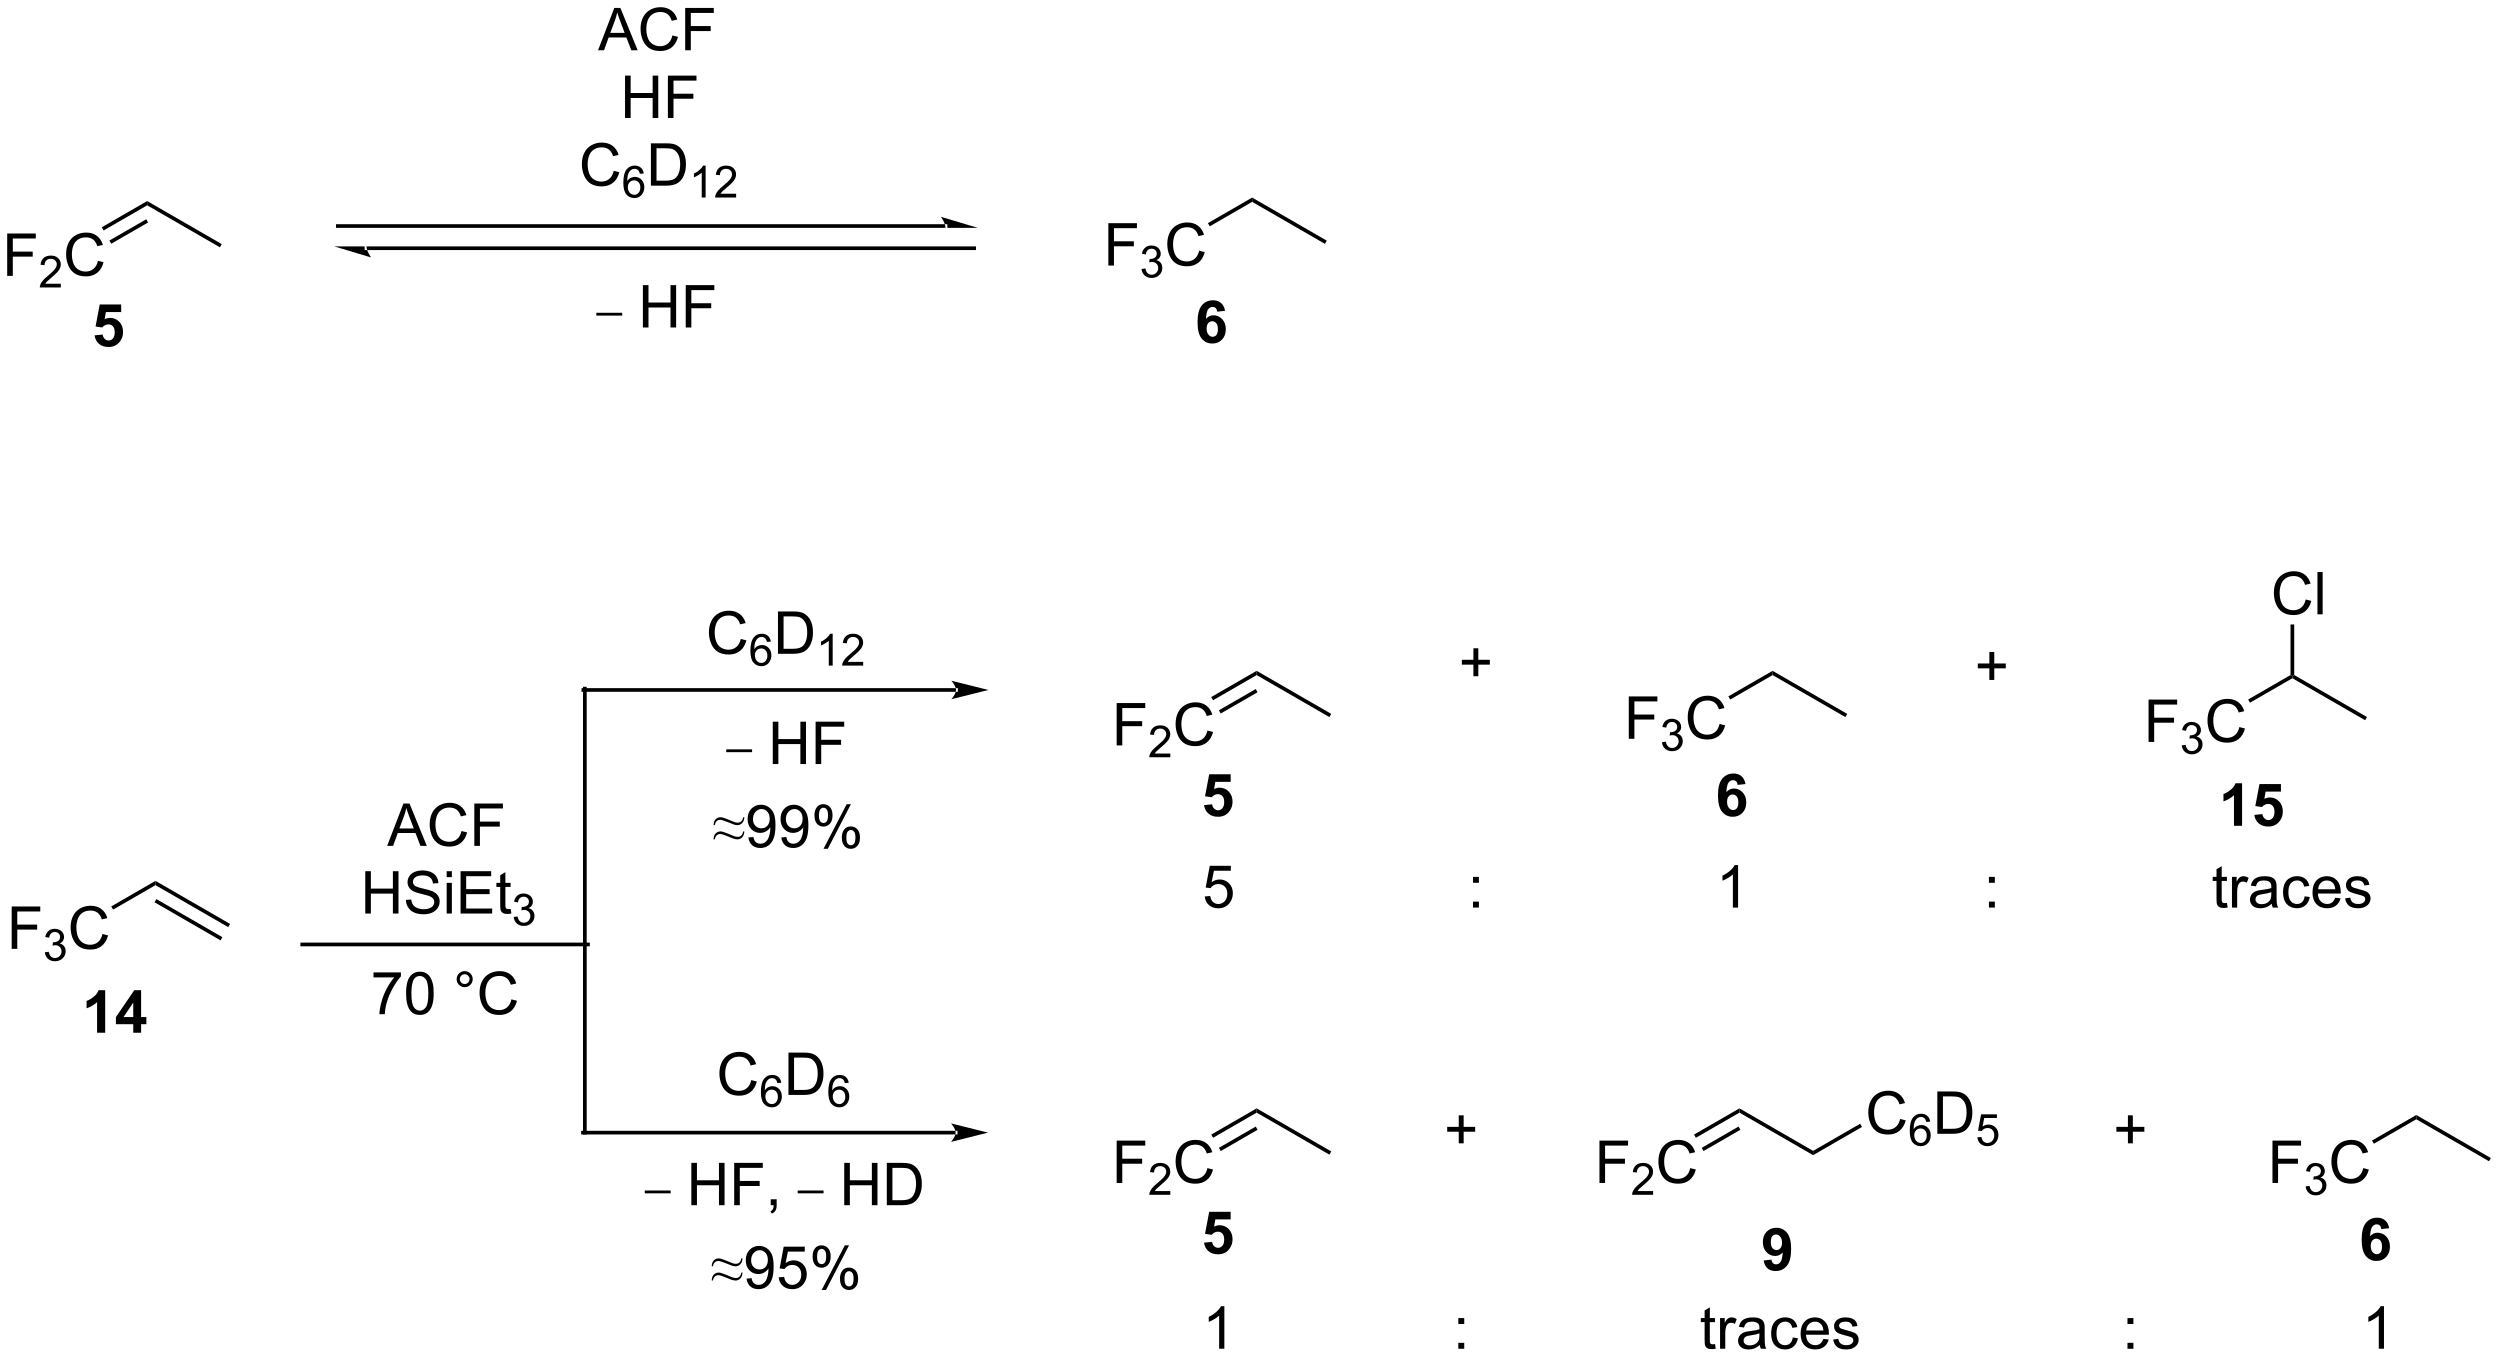 <?xml version="1.0" encoding="UTF-8"?>
<!DOCTYPE svg PUBLIC '-//W3C//DTD SVG 1.0//EN'
          'http://www.w3.org/TR/2001/REC-SVG-20010904/DTD/svg10.dtd'>
<svg stroke-dasharray="none" shape-rendering="auto" xmlns="http://www.w3.org/2000/svg" font-family="'Dialog'" text-rendering="auto" width="927" fill-opacity="1" color-interpolation="auto" color-rendering="auto" preserveAspectRatio="xMidYMid meet" font-size="12px" viewBox="0 0 927 504" fill="black" xmlns:xlink="http://www.w3.org/1999/xlink" stroke="black" image-rendering="auto" stroke-miterlimit="10" stroke-linecap="square" stroke-linejoin="miter" font-style="normal" stroke-width="1" height="504" stroke-dashoffset="0" font-weight="normal" stroke-opacity="1"
><!--Generated by the Batik Graphics2D SVG Generator--><defs id="genericDefs"
  /><g
  ><defs id="defs1"
    ><clipPath clipPathUnits="userSpaceOnUse" id="clipPath1"
      ><path d="M2.351 2.06 L349.698 2.06 L349.698 190.696 L2.351 190.696 L2.351 2.06 Z"
      /></clipPath
      ><clipPath clipPathUnits="userSpaceOnUse" id="clipPath2"
      ><path d="M0.685 38.464 L0.685 221.856 L338.375 221.856 L338.375 38.464 Z"
      /></clipPath
    ></defs
    ><g transform="scale(2.667,2.667) translate(-2.351,-2.06) matrix(1.029,0,0,1.029,1.646,-37.505)"
    ><path d="M1.658 75.726 L1.658 69.999 L5.522 69.999 L5.522 70.674 L2.416 70.674 L2.416 72.447 L5.103 72.447 L5.103 73.124 L2.416 73.124 L2.416 75.726 L1.658 75.726 Z" stroke="none" clip-path="url(#clipPath2)"
    /></g
    ><g transform="matrix(2.743,0,0,2.743,-1.88,-105.505)"
    ><path d="M8.91 76.818 L8.91 77.326 L6.07 77.326 Q6.064 77.134 6.132 76.959 Q6.24 76.669 6.478 76.388 Q6.718 76.107 7.169 75.738 Q7.869 75.164 8.115 74.828 Q8.361 74.492 8.361 74.193 Q8.361 73.88 8.136 73.665 Q7.913 73.449 7.552 73.449 Q7.171 73.449 6.943 73.677 Q6.714 73.906 6.712 74.31 L6.169 74.255 Q6.226 73.648 6.589 73.332 Q6.953 73.013 7.564 73.013 Q8.183 73.013 8.542 73.357 Q8.904 73.699 8.904 74.205 Q8.904 74.462 8.798 74.712 Q8.693 74.96 8.447 75.236 Q8.203 75.511 7.634 75.992 Q7.16 76.39 7.025 76.533 Q6.89 76.675 6.802 76.818 L8.91 76.818 Z" stroke="none" clip-path="url(#clipPath2)"
    /></g
    ><g transform="matrix(2.743,0,0,2.743,-1.88,-105.505)"
    ><path d="M13.928 73.718 L14.686 73.908 Q14.449 74.843 13.829 75.335 Q13.209 75.825 12.316 75.825 Q11.389 75.825 10.808 75.447 Q10.23 75.07 9.925 74.356 Q9.623 73.64 9.623 72.82 Q9.623 71.924 9.965 71.26 Q10.308 70.593 10.938 70.246 Q11.569 69.9 12.327 69.9 Q13.186 69.9 13.772 70.338 Q14.358 70.775 14.59 71.57 L13.842 71.744 Q13.644 71.119 13.264 70.835 Q12.886 70.549 12.311 70.549 Q11.652 70.549 11.207 70.866 Q10.764 71.181 10.584 71.715 Q10.405 72.249 10.405 72.814 Q10.405 73.546 10.618 74.09 Q10.832 74.635 11.28 74.905 Q11.73 75.174 12.254 75.174 Q12.889 75.174 13.329 74.806 Q13.772 74.439 13.928 73.718 Z" stroke="none" clip-path="url(#clipPath2)"
    /></g
    ><g transform="matrix(2.743,0,0,2.743,-1.88,-105.505)"
    ><path d="M14.69 69.618 L14.44 69.185 L20.579 65.641 L20.579 66.218 ZM15.725 71.411 L20.704 68.536 L20.454 68.103 L15.475 70.978 Z" stroke="none" clip-path="url(#clipPath2)"
    /></g
    ><g transform="matrix(2.743,0,0,2.743,-1.88,-105.505)"
    ><path d="M20.579 66.218 L20.579 65.641 L30.664 71.463 L30.414 71.896 Z" stroke="none" clip-path="url(#clipPath2)"
    /></g
    ><g transform="matrix(2.743,0,0,2.743,-1.88,-105.505)"
    ><path d="M13.471 83.798 L14.564 83.686 Q14.611 84.056 14.841 84.275 Q15.072 84.491 15.372 84.491 Q15.716 84.491 15.952 84.212 Q16.192 83.931 16.192 83.368 Q16.192 82.842 15.955 82.579 Q15.721 82.314 15.341 82.314 Q14.869 82.314 14.494 82.733 L13.604 82.603 L14.166 79.624 L17.067 79.624 L17.067 80.65 L14.997 80.65 L14.825 81.624 Q15.192 81.439 15.575 81.439 Q16.307 81.439 16.814 81.97 Q17.322 82.501 17.322 83.35 Q17.322 84.056 16.911 84.611 Q16.354 85.371 15.361 85.371 Q14.567 85.371 14.067 84.944 Q13.567 84.517 13.471 83.798 Z" stroke="none" clip-path="url(#clipPath2)"
    /></g
    ><g transform="matrix(2.743,0,0,2.743,-1.88,-105.505)"
    ><path d="M150.513 74.361 L150.513 68.634 L154.378 68.634 L154.378 69.309 L151.271 69.309 L151.271 71.082 L153.959 71.082 L153.959 71.759 L151.271 71.759 L151.271 74.361 L150.513 74.361 Z" stroke="none" clip-path="url(#clipPath2)"
    /></g
    ><g transform="matrix(2.743,0,0,2.743,-1.88,-105.505)"
    ><path d="M154.996 74.826 L155.523 74.756 Q155.615 75.205 155.832 75.402 Q156.05 75.6 156.365 75.6 Q156.736 75.6 156.992 75.342 Q157.25 75.084 157.25 74.703 Q157.25 74.34 157.011 74.106 Q156.775 73.869 156.408 73.869 Q156.259 73.869 156.037 73.928 L156.095 73.465 Q156.148 73.471 156.179 73.471 Q156.517 73.471 156.787 73.295 Q157.056 73.119 157.056 72.752 Q157.056 72.463 156.859 72.273 Q156.664 72.082 156.353 72.082 Q156.044 72.082 155.839 72.275 Q155.634 72.469 155.576 72.856 L155.048 72.762 Q155.146 72.231 155.488 71.939 Q155.832 71.648 156.341 71.648 Q156.693 71.648 156.988 71.799 Q157.285 71.949 157.441 72.211 Q157.597 72.471 157.597 72.764 Q157.597 73.043 157.447 73.272 Q157.298 73.5 157.005 73.635 Q157.386 73.723 157.597 74 Q157.808 74.275 157.808 74.692 Q157.808 75.254 157.398 75.647 Q156.988 76.037 156.361 76.037 Q155.796 76.037 155.421 75.701 Q155.048 75.363 154.996 74.826 Z" stroke="none" clip-path="url(#clipPath2)"
    /></g
    ><g transform="matrix(2.743,0,0,2.743,-1.88,-105.505)"
    ><path d="M162.784 72.353 L163.542 72.543 Q163.305 73.478 162.685 73.97 Q162.065 74.46 161.172 74.46 Q160.245 74.46 159.664 74.082 Q159.086 73.705 158.781 72.991 Q158.479 72.275 158.479 71.455 Q158.479 70.559 158.82 69.895 Q159.164 69.228 159.794 68.882 Q160.424 68.535 161.182 68.535 Q162.042 68.535 162.627 68.973 Q163.213 69.41 163.445 70.205 L162.698 70.379 Q162.5 69.754 162.12 69.47 Q161.742 69.184 161.167 69.184 Q160.508 69.184 160.062 69.502 Q159.62 69.817 159.44 70.351 Q159.26 70.884 159.26 71.45 Q159.26 72.181 159.474 72.726 Q159.687 73.27 160.135 73.541 Q160.586 73.809 161.109 73.809 Q161.745 73.809 162.185 73.442 Q162.627 73.075 162.784 72.353 Z" stroke="none" clip-path="url(#clipPath2)"
    /></g
    ><g transform="matrix(2.743,0,0,2.743,-1.88,-105.505)"
    ><path d="M164.224 69.057 L163.974 68.624 L169.952 65.172 L169.952 65.75 Z" stroke="none" clip-path="url(#clipPath2)"
    /></g
    ><g transform="matrix(2.743,0,0,2.743,-1.88,-105.505)"
    ><path d="M169.952 65.75 L169.952 65.172 L180.037 70.995 L179.787 71.427 Z" stroke="none" clip-path="url(#clipPath2)"
    /></g
    ><g transform="matrix(2.743,0,0,2.743,-1.88,-105.505)"
    ><path d="M166.288 80.478 L165.226 80.595 Q165.187 80.267 165.023 80.111 Q164.858 79.955 164.595 79.955 Q164.249 79.955 164.007 80.267 Q163.767 80.58 163.705 81.569 Q164.116 81.085 164.726 81.085 Q165.413 81.085 165.903 81.608 Q166.392 82.132 166.392 82.96 Q166.392 83.838 165.877 84.371 Q165.361 84.903 164.554 84.903 Q163.687 84.903 163.127 84.228 Q162.569 83.554 162.569 82.017 Q162.569 80.444 163.15 79.749 Q163.733 79.054 164.663 79.054 Q165.314 79.054 165.741 79.418 Q166.171 79.783 166.288 80.478 ZM163.799 82.874 Q163.799 83.408 164.043 83.7 Q164.291 83.991 164.608 83.991 Q164.913 83.991 165.116 83.754 Q165.319 83.515 165.319 82.97 Q165.319 82.413 165.101 82.153 Q164.882 81.892 164.554 81.892 Q164.236 81.892 164.017 82.142 Q163.799 82.39 163.799 82.874 Z" stroke="none" clip-path="url(#clipPath2)"
    /></g
    ><g transform="matrix(2.743,0,0,2.743,-1.88,-105.505)"
    ><path d="M81.528 45.262 L83.729 39.535 L84.546 39.535 L86.89 45.262 L86.026 45.262 L85.359 43.528 L82.963 43.528 L82.335 45.262 L81.528 45.262 ZM83.182 42.91 L85.124 42.91 L84.526 41.324 Q84.252 40.6 84.119 40.137 Q84.01 40.686 83.812 41.231 L83.182 42.91 ZM91.58 43.254 L92.338 43.444 Q92.101 44.379 91.481 44.871 Q90.862 45.361 89.968 45.361 Q89.041 45.361 88.46 44.983 Q87.882 44.606 87.578 43.892 Q87.276 43.176 87.276 42.356 Q87.276 41.46 87.617 40.796 Q87.96 40.129 88.591 39.783 Q89.221 39.436 89.979 39.436 Q90.838 39.436 91.424 39.874 Q92.01 40.311 92.242 41.106 L91.494 41.28 Q91.296 40.655 90.916 40.371 Q90.539 40.085 89.963 40.085 Q89.304 40.085 88.859 40.403 Q88.416 40.718 88.237 41.252 Q88.057 41.785 88.057 42.35 Q88.057 43.082 88.27 43.627 Q88.484 44.171 88.932 44.442 Q89.382 44.71 89.906 44.71 Q90.541 44.71 90.981 44.343 Q91.424 43.975 91.58 43.254 ZM93.311 45.262 L93.311 39.535 L97.175 39.535 L97.175 40.21 L94.069 40.21 L94.069 41.983 L96.756 41.983 L96.756 42.66 L94.069 42.66 L94.069 45.262 L93.311 45.262 Z" stroke="none" clip-path="url(#clipPath2)"
    /></g
    ><g transform="matrix(2.743,0,0,2.743,-1.88,-105.505)"
    ><path d="M85.178 54.412 L85.178 48.685 L85.936 48.685 L85.936 51.037 L88.912 51.037 L88.912 48.685 L89.67 48.685 L89.67 54.412 L88.912 54.412 L88.912 51.711 L85.936 51.711 L85.936 54.412 L85.178 54.412 ZM90.971 54.412 L90.971 48.685 L94.835 48.685 L94.835 49.36 L91.729 49.36 L91.729 51.133 L94.416 51.133 L94.416 51.81 L91.729 51.81 L91.729 54.412 L90.971 54.412 Z" stroke="none" clip-path="url(#clipPath2)"
    /></g
    ><g transform="matrix(2.743,0,0,2.743,-1.88,-105.505)"
    ><path d="M83.648 61.554 L84.405 61.744 Q84.168 62.679 83.549 63.171 Q82.929 63.661 82.036 63.661 Q81.109 63.661 80.528 63.283 Q79.95 62.906 79.645 62.192 Q79.343 61.476 79.343 60.656 Q79.343 59.76 79.684 59.096 Q80.028 58.429 80.658 58.083 Q81.288 57.736 82.046 57.736 Q82.905 57.736 83.491 58.174 Q84.077 58.611 84.309 59.406 L83.562 59.58 Q83.364 58.955 82.984 58.671 Q82.606 58.385 82.03 58.385 Q81.372 58.385 80.926 58.703 Q80.484 59.018 80.304 59.551 Q80.124 60.085 80.124 60.65 Q80.124 61.382 80.338 61.926 Q80.551 62.471 80.999 62.742 Q81.45 63.01 81.973 63.01 Q82.609 63.01 83.049 62.643 Q83.491 62.275 83.648 61.554 Z" stroke="none" clip-path="url(#clipPath2)"
    /></g
    ><g transform="matrix(2.743,0,0,2.743,-1.88,-105.505)"
    ><path d="M87.708 61.918 L87.183 61.959 Q87.112 61.648 86.984 61.508 Q86.771 61.283 86.456 61.283 Q86.204 61.283 86.015 61.424 Q85.765 61.605 85.62 61.955 Q85.478 62.303 85.472 62.947 Q85.663 62.656 85.939 62.515 Q86.214 62.375 86.515 62.375 Q87.042 62.375 87.413 62.764 Q87.784 63.152 87.784 63.767 Q87.784 64.172 87.609 64.519 Q87.435 64.865 87.13 65.051 Q86.825 65.236 86.439 65.236 Q85.78 65.236 85.364 64.752 Q84.948 64.265 84.948 63.152 Q84.948 61.906 85.407 61.342 Q85.81 60.849 86.489 60.849 Q86.995 60.849 87.32 61.135 Q87.644 61.418 87.708 61.918 ZM85.554 63.769 Q85.554 64.043 85.669 64.293 Q85.786 64.541 85.993 64.672 Q86.202 64.801 86.431 64.801 Q86.765 64.801 87.005 64.531 Q87.245 64.261 87.245 63.799 Q87.245 63.353 87.007 63.097 Q86.771 62.842 86.409 62.842 Q86.052 62.842 85.802 63.097 Q85.554 63.353 85.554 63.769 Z" stroke="none" clip-path="url(#clipPath2)"
    /></g
    ><g transform="matrix(2.743,0,0,2.743,-1.88,-105.505)"
    ><path d="M88.676 63.562 L88.676 57.835 L90.65 57.835 Q91.317 57.835 91.668 57.916 Q92.16 58.031 92.509 58.328 Q92.962 58.71 93.186 59.307 Q93.41 59.9 93.41 60.666 Q93.41 61.32 93.257 61.825 Q93.106 62.328 92.866 62.658 Q92.629 62.986 92.345 63.176 Q92.064 63.367 91.663 63.465 Q91.262 63.562 90.744 63.562 L88.676 63.562 ZM89.434 62.885 L90.658 62.885 Q91.223 62.885 91.546 62.781 Q91.869 62.674 92.059 62.484 Q92.33 62.213 92.478 61.76 Q92.629 61.304 92.629 60.656 Q92.629 59.757 92.335 59.275 Q92.041 58.791 91.619 58.627 Q91.314 58.51 90.637 58.51 L89.434 58.51 L89.434 62.885 Z" stroke="none" clip-path="url(#clipPath2)"
    /></g
    ><g transform="matrix(2.743,0,0,2.743,-1.88,-105.505)"
    ><path d="M96.072 65.162 L95.545 65.162 L95.545 61.801 Q95.354 61.982 95.045 62.164 Q94.737 62.346 94.49 62.437 L94.49 61.928 Q94.932 61.718 95.262 61.424 Q95.594 61.127 95.733 60.849 L96.072 60.849 L96.072 65.162 ZM100.195 64.654 L100.195 65.162 L97.355 65.162 Q97.349 64.971 97.417 64.795 Q97.525 64.506 97.763 64.224 Q98.003 63.943 98.454 63.574 Q99.153 63 99.4 62.664 Q99.646 62.328 99.646 62.029 Q99.646 61.717 99.421 61.502 Q99.198 61.285 98.837 61.285 Q98.456 61.285 98.228 61.514 Q97.999 61.742 97.997 62.146 L97.454 62.092 Q97.511 61.484 97.874 61.168 Q98.237 60.849 98.849 60.849 Q99.468 60.849 99.827 61.193 Q100.189 61.535 100.189 62.041 Q100.189 62.299 100.083 62.549 Q99.978 62.797 99.732 63.072 Q99.487 63.347 98.919 63.828 Q98.445 64.226 98.31 64.369 Q98.175 64.511 98.087 64.654 L100.195 64.654 Z" stroke="none" clip-path="url(#clipPath2)"
    /></g
    ><g transform="matrix(2.743,0,0,2.743,-1.88,-105.505)"
    ><path d="M81.299 81.127 L81.299 80.746 L84.795 80.746 L84.795 81.127 L81.299 81.127 Z" stroke="none" clip-path="url(#clipPath2)"
    /></g
    ><g transform="matrix(2.743,0,0,2.743,-1.88,-105.505)"
    ><path d="M87.591 82.734 L87.591 77.007 L88.348 77.007 L88.348 79.359 L91.325 79.359 L91.325 77.007 L92.083 77.007 L92.083 82.734 L91.325 82.734 L91.325 80.033 L88.348 80.033 L88.348 82.734 L87.591 82.734 ZM93.383 82.734 L93.383 77.007 L97.248 77.007 L97.248 77.682 L94.141 77.682 L94.141 79.455 L96.829 79.455 L96.829 80.132 L94.141 80.132 L94.141 82.734 L93.383 82.734 Z" stroke="none" clip-path="url(#clipPath2)"
    /></g
    ><g transform="matrix(2.743,0,0,2.743,-1.88,-105.505)"
    ><path d="M128.498 69.268 L128.498 69.268 L46.354 69.268 L46.104 69.268 L46.104 68.768 L46.354 68.768 L128.498 68.768 L128.748 68.768 L128.748 69.268 ZM132.873 69.268 L127.873 67.768 C127.873 67.768 128.498 68.612 128.498 69.268 ZM132.373 72.268 L132.373 72.268 L50.229 72.268 L49.979 72.268 L49.979 71.768 L50.229 71.768 L132.373 71.768 L132.623 71.768 L132.623 72.268 ZM45.854 71.768 L50.854 73.268 C50.854 73.268 50.229 72.424 50.229 71.768 Z" stroke="none" clip-path="url(#clipPath2)"
    /></g
    ><g transform="matrix(2.743,0,0,2.743,-1.88,-105.505)"
    ><path d="M2.264 166.729 L2.264 161.003 L6.129 161.003 L6.129 161.677 L3.022 161.677 L3.022 163.451 L5.71 163.451 L5.71 164.128 L3.022 164.128 L3.022 166.729 L2.264 166.729 Z" stroke="none" clip-path="url(#clipPath2)"
    /></g
    ><g transform="matrix(2.743,0,0,2.743,-1.88,-105.505)"
    ><path d="M6.747 167.195 L7.274 167.124 Q7.366 167.573 7.583 167.771 Q7.801 167.968 8.116 167.968 Q8.487 167.968 8.743 167.71 Q9.001 167.452 9.001 167.071 Q9.001 166.708 8.762 166.474 Q8.526 166.238 8.159 166.238 Q8.01 166.238 7.788 166.296 L7.846 165.833 Q7.899 165.839 7.93 165.839 Q8.268 165.839 8.538 165.663 Q8.807 165.488 8.807 165.12 Q8.807 164.831 8.61 164.642 Q8.415 164.45 8.104 164.45 Q7.795 164.45 7.59 164.644 Q7.385 164.837 7.327 165.224 L6.799 165.13 Q6.897 164.599 7.239 164.308 Q7.583 164.017 8.092 164.017 Q8.444 164.017 8.739 164.167 Q9.036 164.318 9.192 164.579 Q9.348 164.839 9.348 165.132 Q9.348 165.411 9.198 165.64 Q9.049 165.868 8.756 166.003 Q9.137 166.091 9.348 166.368 Q9.559 166.644 9.559 167.06 Q9.559 167.622 9.149 168.015 Q8.739 168.405 8.112 168.405 Q7.547 168.405 7.172 168.07 Q6.799 167.732 6.747 167.195 Z" stroke="none" clip-path="url(#clipPath2)"
    /></g
    ><g transform="matrix(2.743,0,0,2.743,-1.88,-105.505)"
    ><path d="M14.535 164.721 L15.293 164.911 Q15.056 165.846 14.436 166.339 Q13.816 166.828 12.923 166.828 Q11.996 166.828 11.415 166.451 Q10.837 166.073 10.532 165.359 Q10.23 164.643 10.23 163.823 Q10.23 162.927 10.571 162.263 Q10.915 161.596 11.545 161.25 Q12.175 160.904 12.933 160.904 Q13.793 160.904 14.379 161.341 Q14.964 161.779 15.196 162.573 L14.449 162.747 Q14.251 162.122 13.871 161.839 Q13.493 161.552 12.918 161.552 Q12.259 161.552 11.813 161.87 Q11.371 162.185 11.191 162.719 Q11.011 163.253 11.011 163.818 Q11.011 164.549 11.225 165.094 Q11.438 165.638 11.886 165.909 Q12.337 166.177 12.86 166.177 Q13.496 166.177 13.936 165.81 Q14.379 165.443 14.535 164.721 Z" stroke="none" clip-path="url(#clipPath2)"
    /></g
    ><g transform="matrix(2.743,0,0,2.743,-1.88,-105.505)"
    ><path d="M15.975 161.425 L15.725 160.993 L21.703 157.541 L21.703 158.118 Z" stroke="none" clip-path="url(#clipPath2)"
    /></g
    ><g transform="matrix(2.743,0,0,2.743,-1.88,-105.505)"
    ><path d="M21.703 158.118 L21.703 157.541 L31.788 163.363 L31.538 163.796 ZM21.578 160.436 L30.503 165.588 L30.753 165.155 L21.828 160.003 Z" stroke="none" clip-path="url(#clipPath2)"
    /></g
    ><g transform="matrix(2.743,0,0,2.743,-1.88,-105.505)"
    ><path d="M14.904 178.068 L13.808 178.068 L13.808 173.93 Q13.207 174.493 12.389 174.764 L12.389 173.766 Q12.819 173.626 13.321 173.235 Q13.826 172.842 14.014 172.318 L14.904 172.318 L14.904 178.068 ZM18.697 178.068 L18.697 176.915 L16.354 176.915 L16.354 175.954 L18.838 172.318 L19.76 172.318 L19.76 175.951 L20.471 175.951 L20.471 176.915 L19.76 176.915 L19.76 178.068 L18.697 178.068 ZM18.697 175.951 L18.697 173.993 L17.382 175.951 L18.697 175.951 Z" stroke="none" clip-path="url(#clipPath2)"
    /></g
    ><g transform="matrix(2.743,0,0,2.743,-1.88,-105.505)"
    ><path d="M220.866 138.333 L220.866 132.607 L224.731 132.607 L224.731 133.281 L221.624 133.281 L221.624 135.055 L224.312 135.055 L224.312 135.732 L221.624 135.732 L221.624 138.333 L220.866 138.333 Z" stroke="none" clip-path="url(#clipPath2)"
    /></g
    ><g transform="matrix(2.743,0,0,2.743,-1.88,-105.505)"
    ><path d="M225.349 138.798 L225.876 138.728 Q225.968 139.177 226.185 139.375 Q226.403 139.572 226.718 139.572 Q227.089 139.572 227.345 139.314 Q227.603 139.056 227.603 138.675 Q227.603 138.312 227.364 138.078 Q227.128 137.841 226.761 137.841 Q226.612 137.841 226.39 137.9 L226.448 137.437 Q226.501 137.443 226.532 137.443 Q226.87 137.443 227.14 137.267 Q227.409 137.091 227.409 136.724 Q227.409 136.435 227.212 136.246 Q227.017 136.054 226.706 136.054 Q226.398 136.054 226.192 136.248 Q225.987 136.441 225.929 136.828 L225.401 136.734 Q225.499 136.203 225.841 135.912 Q226.185 135.621 226.694 135.621 Q227.046 135.621 227.341 135.771 Q227.638 135.922 227.794 136.183 Q227.95 136.443 227.95 136.736 Q227.95 137.015 227.8 137.244 Q227.651 137.472 227.358 137.607 Q227.739 137.695 227.95 137.972 Q228.161 138.248 228.161 138.664 Q228.161 139.226 227.751 139.619 Q227.341 140.01 226.714 140.01 Q226.149 140.01 225.774 139.673 Q225.401 139.336 225.349 138.798 Z" stroke="none" clip-path="url(#clipPath2)"
    /></g
    ><g transform="matrix(2.743,0,0,2.743,-1.88,-105.505)"
    ><path d="M233.137 136.326 L233.894 136.516 Q233.657 137.451 233.038 137.943 Q232.418 138.432 231.525 138.432 Q230.598 138.432 230.017 138.055 Q229.439 137.677 229.134 136.964 Q228.832 136.247 228.832 135.427 Q228.832 134.531 229.173 133.867 Q229.517 133.201 230.147 132.854 Q230.777 132.508 231.535 132.508 Q232.394 132.508 232.981 132.945 Q233.566 133.383 233.798 134.177 L233.051 134.351 Q232.853 133.726 232.473 133.443 Q232.095 133.156 231.519 133.156 Q230.861 133.156 230.415 133.474 Q229.973 133.789 229.793 134.323 Q229.613 134.857 229.613 135.422 Q229.613 136.154 229.827 136.698 Q230.04 137.242 230.488 137.513 Q230.939 137.781 231.462 137.781 Q232.098 137.781 232.538 137.414 Q232.981 137.047 233.137 136.326 Z" stroke="none" clip-path="url(#clipPath2)"
    /></g
    ><g transform="matrix(2.743,0,0,2.743,-1.88,-105.505)"
    ><path d="M234.577 133.03 L234.327 132.596 L240.305 129.145 L240.305 129.722 Z" stroke="none" clip-path="url(#clipPath2)"
    /></g
    ><g transform="matrix(2.743,0,0,2.743,-1.88,-105.505)"
    ><path d="M240.305 129.722 L240.305 129.145 L250.39 134.967 L250.14 135.4 Z" stroke="none" clip-path="url(#clipPath2)"
    /></g
    ><g transform="matrix(2.743,0,0,2.743,-1.88,-105.505)"
    ><path d="M236.641 144.451 L235.579 144.568 Q235.54 144.239 235.376 144.083 Q235.212 143.927 234.948 143.927 Q234.602 143.927 234.36 144.239 Q234.12 144.552 234.058 145.542 Q234.469 145.057 235.079 145.057 Q235.766 145.057 236.256 145.581 Q236.745 146.104 236.745 146.932 Q236.745 147.81 236.23 148.344 Q235.714 148.875 234.907 148.875 Q234.04 148.875 233.48 148.201 Q232.922 147.526 232.922 145.989 Q232.922 144.417 233.503 143.721 Q234.087 143.026 235.016 143.026 Q235.667 143.026 236.094 143.391 Q236.524 143.755 236.641 144.451 ZM234.152 146.846 Q234.152 147.38 234.396 147.672 Q234.644 147.964 234.962 147.964 Q235.266 147.964 235.469 147.726 Q235.672 147.487 235.672 146.943 Q235.672 146.385 235.454 146.125 Q235.235 145.864 234.907 145.864 Q234.589 145.864 234.37 146.114 Q234.152 146.362 234.152 146.846 Z" stroke="none" clip-path="url(#clipPath2)"
    /></g
    ><g transform="matrix(2.743,0,0,2.743,-1.88,-105.505)"
    ><path d="M199.861 129.881 L199.861 128.31 L198.301 128.31 L198.301 127.654 L199.861 127.654 L199.861 126.097 L200.525 126.097 L200.525 127.654 L202.083 127.654 L202.083 128.31 L200.525 128.31 L200.525 129.881 L199.861 129.881 Z" stroke="none" clip-path="url(#clipPath2)"
    /></g
    ><g transform="matrix(2.743,0,0,2.743,-1.88,-105.505)"
    ><path d="M235.639 161.149 L234.936 161.149 L234.936 156.667 Q234.68 156.909 234.269 157.151 Q233.858 157.393 233.53 157.516 L233.53 156.836 Q234.118 156.557 234.558 156.164 Q235.001 155.768 235.186 155.399 L235.639 155.399 L235.639 161.149 Z" stroke="none" clip-path="url(#clipPath2)"
    /></g
    ><g transform="matrix(2.743,0,0,2.743,-1.88,-105.505)"
    ><path d="M199.804 157.799 L199.804 157 L200.603 157 L200.603 157.799 L199.804 157.799 ZM199.804 161.149 L199.804 160.346 L200.603 160.346 L200.603 161.149 L199.804 161.149 Z" stroke="none" clip-path="url(#clipPath2)"
    /></g
    ><g transform="matrix(2.743,0,0,2.743,-1.88,-105.505)"
    ><path d="M151.637 139.23 L151.637 133.503 L155.502 133.503 L155.502 134.178 L152.395 134.178 L152.395 135.951 L155.083 135.951 L155.083 136.628 L152.395 136.628 L152.395 139.23 L151.637 139.23 Z" stroke="none" clip-path="url(#clipPath2)"
    /></g
    ><g transform="matrix(2.743,0,0,2.743,-1.88,-105.505)"
    ><path d="M158.889 140.322 L158.889 140.83 L156.049 140.83 Q156.044 140.638 156.112 140.462 Q156.22 140.173 156.458 139.892 Q156.698 139.611 157.149 139.242 Q157.848 138.667 158.095 138.332 Q158.341 137.996 158.341 137.697 Q158.341 137.384 158.116 137.169 Q157.893 136.953 157.532 136.953 Q157.151 136.953 156.923 137.181 Q156.694 137.41 156.692 137.814 L156.149 137.759 Q156.206 137.152 156.569 136.835 Q156.932 136.517 157.544 136.517 Q158.163 136.517 158.522 136.861 Q158.883 137.203 158.883 137.708 Q158.883 137.966 158.778 138.216 Q158.673 138.464 158.427 138.74 Q158.182 139.015 157.614 139.496 Q157.139 139.894 157.005 140.037 Q156.87 140.179 156.782 140.322 L158.889 140.322 Z" stroke="none" clip-path="url(#clipPath2)"
    /></g
    ><g transform="matrix(2.743,0,0,2.743,-1.88,-105.505)"
    ><path d="M163.908 137.222 L164.666 137.412 Q164.429 138.347 163.809 138.839 Q163.189 139.329 162.296 139.329 Q161.369 139.329 160.788 138.951 Q160.21 138.573 159.905 137.86 Q159.603 137.144 159.603 136.323 Q159.603 135.428 159.944 134.763 Q160.288 134.097 160.918 133.75 Q161.549 133.404 162.306 133.404 Q163.166 133.404 163.752 133.842 Q164.338 134.279 164.569 135.073 L163.822 135.248 Q163.624 134.623 163.244 134.339 Q162.866 134.053 162.291 134.053 Q161.632 134.053 161.187 134.37 Q160.744 134.685 160.564 135.219 Q160.385 135.753 160.385 136.318 Q160.385 137.05 160.598 137.594 Q160.812 138.138 161.26 138.409 Q161.71 138.678 162.233 138.678 Q162.869 138.678 163.309 138.31 Q163.752 137.943 163.908 137.222 Z" stroke="none" clip-path="url(#clipPath2)"
    /></g
    ><g transform="matrix(2.743,0,0,2.743,-1.88,-105.505)"
    ><path d="M164.67 133.122 L164.42 132.689 L170.559 129.145 L170.559 129.722 ZM165.705 134.915 L170.684 132.04 L170.434 131.607 L165.455 134.482 Z" stroke="none" clip-path="url(#clipPath2)"
    /></g
    ><g transform="matrix(2.743,0,0,2.743,-1.88,-105.505)"
    ><path d="M170.559 129.722 L170.559 129.145 L180.643 134.967 L180.393 135.4 Z" stroke="none" clip-path="url(#clipPath2)"
    /></g
    ><g transform="matrix(2.743,0,0,2.743,-1.88,-105.505)"
    ><path d="M163.451 147.302 L164.544 147.19 Q164.591 147.56 164.82 147.779 Q165.052 147.995 165.351 147.995 Q165.695 147.995 165.932 147.716 Q166.172 147.435 166.172 146.872 Q166.172 146.346 165.935 146.083 Q165.701 145.818 165.32 145.818 Q164.849 145.818 164.474 146.237 L163.583 146.107 L164.146 143.128 L167.047 143.128 L167.047 144.154 L164.976 144.154 L164.805 145.128 Q165.172 144.943 165.555 144.943 Q166.286 144.943 166.794 145.474 Q167.302 146.005 167.302 146.854 Q167.302 147.56 166.891 148.114 Q166.333 148.875 165.341 148.875 Q164.547 148.875 164.047 148.448 Q163.547 148.021 163.451 147.302 Z" stroke="none" clip-path="url(#clipPath2)"
    /></g
    ><g transform="matrix(2.743,0,0,2.743,-1.88,-105.505)"
    ><path d="M163.544 159.649 L164.281 159.586 Q164.364 160.125 164.661 160.396 Q164.961 160.667 165.383 160.667 Q165.891 160.667 166.242 160.284 Q166.594 159.901 166.594 159.268 Q166.594 158.667 166.255 158.32 Q165.919 157.971 165.372 157.971 Q165.031 157.971 164.758 158.128 Q164.484 158.281 164.328 158.526 L163.669 158.44 L164.224 155.5 L167.07 155.5 L167.07 156.172 L164.786 156.172 L164.476 157.711 Q164.992 157.352 165.56 157.352 Q166.31 157.352 166.825 157.873 Q167.341 158.391 167.341 159.206 Q167.341 159.984 166.888 160.549 Q166.336 161.248 165.383 161.248 Q164.601 161.248 164.107 160.81 Q163.614 160.37 163.544 159.649 Z" stroke="none" clip-path="url(#clipPath2)"
    /></g
    ><g transform="matrix(2.743,0,0,2.743,-1.88,-105.505)"
    ><path d="M151.637 198.377 L151.637 192.651 L155.502 192.651 L155.502 193.325 L152.395 193.325 L152.395 195.099 L155.083 195.099 L155.083 195.776 L152.395 195.776 L152.395 198.377 L151.637 198.377 Z" stroke="none" clip-path="url(#clipPath2)"
    /></g
    ><g transform="matrix(2.743,0,0,2.743,-1.88,-105.505)"
    ><path d="M158.889 199.469 L158.889 199.977 L156.049 199.977 Q156.044 199.786 156.112 199.61 Q156.22 199.321 156.458 199.04 Q156.698 198.758 157.149 198.389 Q157.848 197.815 158.095 197.479 Q158.341 197.143 158.341 196.844 Q158.341 196.532 158.116 196.317 Q157.893 196.1 157.532 196.1 Q157.151 196.1 156.923 196.329 Q156.694 196.557 156.692 196.962 L156.149 196.907 Q156.206 196.299 156.569 195.983 Q156.932 195.665 157.544 195.665 Q158.163 195.665 158.522 196.008 Q158.883 196.35 158.883 196.856 Q158.883 197.114 158.778 197.364 Q158.673 197.612 158.427 197.887 Q158.182 198.163 157.614 198.643 Q157.139 199.042 157.005 199.184 Q156.87 199.327 156.782 199.469 L158.889 199.469 Z" stroke="none" clip-path="url(#clipPath2)"
    /></g
    ><g transform="matrix(2.743,0,0,2.743,-1.88,-105.505)"
    ><path d="M163.908 196.369 L164.666 196.56 Q164.429 197.494 163.809 197.987 Q163.189 198.476 162.296 198.476 Q161.369 198.476 160.788 198.099 Q160.21 197.721 159.905 197.007 Q159.603 196.291 159.603 195.471 Q159.603 194.575 159.944 193.911 Q160.288 193.244 160.918 192.898 Q161.549 192.552 162.306 192.552 Q163.166 192.552 163.752 192.989 Q164.338 193.427 164.569 194.221 L163.822 194.395 Q163.624 193.77 163.244 193.487 Q162.866 193.2 162.291 193.2 Q161.632 193.2 161.187 193.518 Q160.744 193.833 160.564 194.367 Q160.385 194.901 160.385 195.466 Q160.385 196.197 160.598 196.742 Q160.812 197.286 161.26 197.557 Q161.71 197.825 162.233 197.825 Q162.869 197.825 163.309 197.458 Q163.752 197.091 163.908 196.369 Z" stroke="none" clip-path="url(#clipPath2)"
    /></g
    ><g transform="matrix(2.743,0,0,2.743,-1.88,-105.505)"
    ><path d="M164.67 192.27 L164.42 191.837 L170.559 188.292 L170.559 188.869 ZM165.705 194.062 L170.684 191.188 L170.434 190.755 L165.455 193.629 Z" stroke="none" clip-path="url(#clipPath2)"
    /></g
    ><g transform="matrix(2.743,0,0,2.743,-1.88,-105.505)"
    ><path d="M170.559 188.869 L170.559 188.292 L180.643 194.114 L180.393 194.547 Z" stroke="none" clip-path="url(#clipPath2)"
    /></g
    ><g transform="matrix(2.743,0,0,2.743,-1.88,-105.505)"
    ><path d="M163.451 206.45 L164.544 206.338 Q164.591 206.708 164.82 206.926 Q165.052 207.142 165.351 207.142 Q165.695 207.142 165.932 206.864 Q166.172 206.583 166.172 206.02 Q166.172 205.494 165.935 205.231 Q165.701 204.965 165.32 204.965 Q164.849 204.965 164.474 205.385 L163.583 205.254 L164.146 202.275 L167.047 202.275 L167.047 203.301 L164.976 203.301 L164.805 204.275 Q165.172 204.09 165.555 204.09 Q166.286 204.09 166.794 204.621 Q167.302 205.153 167.302 206.002 Q167.302 206.708 166.891 207.262 Q166.333 208.023 165.341 208.023 Q164.547 208.023 164.047 207.595 Q163.547 207.168 163.451 206.45 Z" stroke="none" clip-path="url(#clipPath2)"
    /></g
    ><g transform="matrix(2.743,0,0,2.743,-1.88,-105.505)"
    ><path d="M166.193 220.79 L165.489 220.79 L165.489 216.308 Q165.234 216.55 164.823 216.792 Q164.411 217.034 164.083 217.157 L164.083 216.477 Q164.672 216.198 165.112 215.805 Q165.555 215.409 165.739 215.04 L166.193 215.04 L166.193 220.79 Z" stroke="none" clip-path="url(#clipPath2)"
    /></g
    ><g transform="matrix(2.743,0,0,2.743,-1.88,-105.505)"
    ><path d="M269.608 130.38 L269.608 128.81 L268.048 128.81 L268.048 128.154 L269.608 128.154 L269.608 126.597 L270.272 126.597 L270.272 128.154 L271.829 128.154 L271.829 128.81 L270.272 128.81 L270.272 130.38 L269.608 130.38 Z" stroke="none" clip-path="url(#clipPath2)"
    /></g
    ><g transform="matrix(2.743,0,0,2.743,-1.88,-105.505)"
    ><path d="M269.55 157.799 L269.55 157 L270.349 157 L270.349 157.799 L269.55 157.799 ZM269.55 161.149 L269.55 160.346 L270.349 160.346 L270.349 161.149 L269.55 161.149 Z" stroke="none" clip-path="url(#clipPath2)"
    /></g
    ><g transform="matrix(2.743,0,0,2.743,-1.88,-105.505)"
    ><path d="M197.879 193.019 L197.879 191.449 L196.319 191.449 L196.319 190.793 L197.879 190.793 L197.879 189.235 L198.543 189.235 L198.543 190.793 L200.1 190.793 L200.1 191.449 L198.543 191.449 L198.543 193.019 L197.879 193.019 Z" stroke="none" clip-path="url(#clipPath2)"
    /></g
    ><g transform="matrix(2.743,0,0,2.743,-1.88,-105.505)"
    ><path d="M197.821 217.441 L197.821 216.641 L198.621 216.641 L198.621 217.441 L197.821 217.441 ZM197.821 220.79 L197.821 219.988 L198.621 219.988 L198.621 220.79 L197.821 220.79 Z" stroke="none" clip-path="url(#clipPath2)"
    /></g
    ><g transform="matrix(2.743,0,0,2.743,-1.88,-105.505)"
    ><path d="M216.902 198.377 L216.902 192.651 L220.767 192.651 L220.767 193.325 L217.66 193.325 L217.66 195.099 L220.347 195.099 L220.347 195.776 L217.66 195.776 L217.66 198.377 L216.902 198.377 Z" stroke="none" clip-path="url(#clipPath2)"
    /></g
    ><g transform="matrix(2.743,0,0,2.743,-1.88,-105.505)"
    ><path d="M224.154 199.469 L224.154 199.977 L221.314 199.977 Q221.308 199.786 221.376 199.61 Q221.484 199.321 221.722 199.04 Q221.963 198.758 222.414 198.389 Q223.113 197.815 223.359 197.479 Q223.605 197.143 223.605 196.844 Q223.605 196.532 223.38 196.317 Q223.158 196.1 222.797 196.1 Q222.416 196.1 222.187 196.329 Q221.959 196.557 221.957 196.962 L221.414 196.907 Q221.47 196.299 221.834 195.983 Q222.197 195.665 222.808 195.665 Q223.427 195.665 223.787 196.008 Q224.148 196.35 224.148 196.856 Q224.148 197.114 224.043 197.364 Q223.937 197.612 223.691 197.887 Q223.447 198.163 222.879 198.643 Q222.404 199.042 222.269 199.184 Q222.134 199.327 222.047 199.469 L224.154 199.469 Z" stroke="none" clip-path="url(#clipPath2)"
    /></g
    ><g transform="matrix(2.743,0,0,2.743,-1.88,-105.505)"
    ><path d="M229.172 196.369 L229.93 196.56 Q229.693 197.494 229.073 197.987 Q228.454 198.476 227.56 198.476 Q226.633 198.476 226.053 198.099 Q225.475 197.721 225.17 197.007 Q224.868 196.291 224.868 195.471 Q224.868 194.575 225.209 193.911 Q225.553 193.244 226.183 192.898 Q226.813 192.552 227.571 192.552 Q228.43 192.552 229.016 192.989 Q229.602 193.427 229.834 194.221 L229.087 194.395 Q228.889 193.77 228.508 193.487 Q228.131 193.2 227.555 193.2 Q226.896 193.2 226.451 193.518 Q226.008 193.833 225.829 194.367 Q225.649 194.901 225.649 195.466 Q225.649 196.197 225.863 196.742 Q226.076 197.286 226.524 197.557 Q226.975 197.825 227.498 197.825 Q228.133 197.825 228.573 197.458 Q229.016 197.091 229.172 196.369 Z" stroke="none" clip-path="url(#clipPath2)"
    /></g
    ><g transform="matrix(2.743,0,0,2.743,-1.88,-105.505)"
    ><path d="M229.935 192.27 L229.685 191.837 L235.824 188.292 L235.824 188.869 ZM230.97 194.062 L235.949 191.188 L235.699 190.755 L230.72 193.629 Z" stroke="none" clip-path="url(#clipPath2)"
    /></g
    ><g transform="matrix(2.743,0,0,2.743,-1.88,-105.505)"
    ><path d="M235.824 188.869 L235.824 188.292 L245.783 194.042 L245.783 194.619 Z" stroke="none" clip-path="url(#clipPath2)"
    /></g
    ><g transform="matrix(2.743,0,0,2.743,-1.88,-105.505)"
    ><path d="M257.545 189.723 L258.303 189.913 Q258.066 190.848 257.446 191.34 Q256.827 191.83 255.933 191.83 Q255.006 191.83 254.425 191.452 Q253.847 191.075 253.543 190.361 Q253.241 189.645 253.241 188.825 Q253.241 187.929 253.582 187.265 Q253.925 186.598 254.556 186.252 Q255.186 185.905 255.944 185.905 Q256.803 185.905 257.389 186.343 Q257.975 186.78 258.207 187.575 L257.459 187.749 Q257.262 187.124 256.881 186.84 Q256.504 186.554 255.928 186.554 Q255.269 186.554 254.824 186.871 Q254.381 187.186 254.202 187.72 Q254.022 188.254 254.022 188.819 Q254.022 189.551 254.235 190.095 Q254.449 190.64 254.897 190.911 Q255.347 191.179 255.871 191.179 Q256.506 191.179 256.946 190.811 Q257.389 190.444 257.545 189.723 Z" stroke="none" clip-path="url(#clipPath2)"
    /></g
    ><g transform="matrix(2.743,0,0,2.743,-1.88,-105.505)"
    ><path d="M261.606 190.087 L261.08 190.128 Q261.01 189.817 260.881 189.677 Q260.668 189.452 260.354 189.452 Q260.102 189.452 259.913 189.593 Q259.663 189.774 259.518 190.124 Q259.375 190.471 259.37 191.116 Q259.561 190.825 259.836 190.684 Q260.112 190.544 260.413 190.544 Q260.94 190.544 261.311 190.932 Q261.682 191.321 261.682 191.936 Q261.682 192.341 261.506 192.688 Q261.332 193.034 261.028 193.22 Q260.723 193.405 260.336 193.405 Q259.678 193.405 259.262 192.921 Q258.846 192.434 258.846 191.321 Q258.846 190.075 259.305 189.511 Q259.707 189.018 260.387 189.018 Q260.893 189.018 261.217 189.304 Q261.541 189.587 261.606 190.087 ZM259.452 191.938 Q259.452 192.212 259.567 192.462 Q259.684 192.71 259.891 192.841 Q260.1 192.97 260.329 192.97 Q260.663 192.97 260.903 192.7 Q261.143 192.43 261.143 191.968 Q261.143 191.522 260.905 191.266 Q260.668 191.011 260.307 191.011 Q259.95 191.011 259.7 191.266 Q259.452 191.522 259.452 191.938 Z" stroke="none" clip-path="url(#clipPath2)"
    /></g
    ><g transform="matrix(2.743,0,0,2.743,-1.88,-105.505)"
    ><path d="M262.574 191.731 L262.574 186.004 L264.548 186.004 Q265.214 186.004 265.566 186.085 Q266.058 186.2 266.407 186.496 Q266.86 186.879 267.084 187.476 Q267.308 188.069 267.308 188.835 Q267.308 189.489 267.154 189.994 Q267.003 190.496 266.764 190.827 Q266.527 191.155 266.243 191.345 Q265.962 191.536 265.561 191.634 Q265.16 191.731 264.641 191.731 L262.574 191.731 ZM263.332 191.054 L264.555 191.054 Q265.121 191.054 265.443 190.95 Q265.766 190.843 265.957 190.653 Q266.227 190.382 266.376 189.929 Q266.527 189.473 266.527 188.825 Q266.527 187.926 266.233 187.444 Q265.938 186.96 265.516 186.796 Q265.212 186.679 264.535 186.679 L263.332 186.679 L263.332 191.054 Z" stroke="none" clip-path="url(#clipPath2)"
    /></g
    ><g transform="matrix(2.743,0,0,2.743,-1.88,-105.505)"
    ><path d="M267.984 192.206 L268.536 192.159 Q268.599 192.563 268.822 192.766 Q269.046 192.97 269.363 192.97 Q269.744 192.97 270.007 192.682 Q270.271 192.395 270.271 191.921 Q270.271 191.47 270.017 191.21 Q269.765 190.948 269.355 190.948 Q269.099 190.948 268.894 191.065 Q268.689 191.18 268.572 191.364 L268.077 191.299 L268.494 189.095 L270.628 189.095 L270.628 189.598 L268.915 189.598 L268.683 190.753 Q269.07 190.483 269.495 190.483 Q270.058 190.483 270.445 190.874 Q270.832 191.262 270.832 191.874 Q270.832 192.458 270.492 192.882 Q270.077 193.405 269.363 193.405 Q268.777 193.405 268.406 193.077 Q268.036 192.747 267.984 192.206 Z" stroke="none" clip-path="url(#clipPath2)"
    /></g
    ><g transform="matrix(2.743,0,0,2.743,-1.88,-105.505)"
    ><path d="M245.783 194.619 L245.783 194.042 L252.141 190.371 L252.391 190.804 Z" stroke="none" clip-path="url(#clipPath2)"
    /></g
    ><g transform="matrix(2.743,0,0,2.743,-1.88,-105.505)"
    ><path d="M239.097 208.857 L240.16 208.739 Q240.199 209.065 240.363 209.221 Q240.527 209.377 240.795 209.377 Q241.136 209.377 241.373 209.065 Q241.613 208.752 241.678 207.768 Q241.264 208.247 240.644 208.247 Q239.967 208.247 239.477 207.726 Q238.988 207.206 238.988 206.37 Q238.988 205.497 239.503 204.966 Q240.022 204.432 240.824 204.432 Q241.693 204.432 242.251 205.107 Q242.811 205.779 242.811 207.323 Q242.811 208.893 242.227 209.589 Q241.647 210.284 240.714 210.284 Q240.042 210.284 239.628 209.927 Q239.214 209.568 239.097 208.857 ZM241.582 206.458 Q241.582 205.927 241.337 205.635 Q241.092 205.341 240.772 205.341 Q240.467 205.341 240.266 205.583 Q240.066 205.823 240.066 206.37 Q240.066 206.924 240.285 207.185 Q240.503 207.443 240.832 207.443 Q241.147 207.443 241.363 207.193 Q241.582 206.943 241.582 206.458 Z" stroke="none" clip-path="url(#clipPath2)"
    /></g
    ><g transform="matrix(2.743,0,0,2.743,-1.88,-105.505)"
    ><path d="M291.13 138.759 L291.13 133.033 L294.995 133.033 L294.995 133.707 L291.888 133.707 L291.888 135.481 L294.575 135.481 L294.575 136.158 L291.888 136.158 L291.888 138.759 L291.13 138.759 Z" stroke="none" clip-path="url(#clipPath2)"
    /></g
    ><g transform="matrix(2.743,0,0,2.743,-1.88,-105.505)"
    ><path d="M295.613 139.225 L296.14 139.154 Q296.232 139.603 296.448 139.801 Q296.667 139.998 296.982 139.998 Q297.353 139.998 297.609 139.74 Q297.866 139.482 297.866 139.101 Q297.866 138.738 297.628 138.504 Q297.392 138.268 297.025 138.268 Q296.876 138.268 296.654 138.326 L296.712 137.863 Q296.765 137.869 296.796 137.869 Q297.134 137.869 297.404 137.693 Q297.673 137.518 297.673 137.15 Q297.673 136.861 297.476 136.672 Q297.28 136.48 296.97 136.48 Q296.661 136.48 296.456 136.674 Q296.251 136.867 296.192 137.254 L295.665 137.16 Q295.763 136.629 296.105 136.338 Q296.448 136.047 296.958 136.047 Q297.31 136.047 297.605 136.197 Q297.901 136.348 298.058 136.609 Q298.214 136.869 298.214 137.162 Q298.214 137.441 298.064 137.67 Q297.915 137.898 297.622 138.033 Q298.003 138.121 298.214 138.398 Q298.425 138.674 298.425 139.09 Q298.425 139.652 298.015 140.045 Q297.605 140.435 296.978 140.435 Q296.413 140.435 296.038 140.1 Q295.665 139.762 295.613 139.225 Z" stroke="none" clip-path="url(#clipPath2)"
    /></g
    ><g transform="matrix(2.743,0,0,2.743,-1.88,-105.505)"
    ><path d="M303.401 136.751 L304.158 136.942 Q303.921 137.876 303.301 138.369 Q302.682 138.858 301.788 138.858 Q300.861 138.858 300.281 138.481 Q299.703 138.103 299.398 137.389 Q299.096 136.673 299.096 135.853 Q299.096 134.957 299.437 134.293 Q299.781 133.626 300.411 133.28 Q301.041 132.934 301.799 132.934 Q302.658 132.934 303.244 133.371 Q303.83 133.809 304.062 134.603 L303.315 134.778 Q303.117 134.153 302.736 133.869 Q302.359 133.582 301.783 133.582 Q301.125 133.582 300.679 133.9 Q300.236 134.215 300.057 134.749 Q299.877 135.283 299.877 135.848 Q299.877 136.58 300.091 137.124 Q300.304 137.668 300.752 137.939 Q301.203 138.207 301.726 138.207 Q302.361 138.207 302.801 137.84 Q303.244 137.473 303.401 136.751 Z" stroke="none" clip-path="url(#clipPath2)"
    /></g
    ><g transform="matrix(2.743,0,0,2.743,-1.88,-105.505)"
    ><path d="M304.84 133.456 L304.59 133.023 L310.319 129.715 L310.569 129.859 L310.569 130.148 Z" stroke="none" clip-path="url(#clipPath2)"
    /></g
    ><g transform="matrix(2.743,0,0,2.743,-1.88,-105.505)"
    ><path d="M310.569 130.148 L310.569 129.859 L310.819 129.715 L320.654 135.393 L320.404 135.826 Z" stroke="none" clip-path="url(#clipPath2)"
    /></g
    ><g transform="matrix(2.743,0,0,2.743,-1.88,-105.505)"
    ><path d="M312.372 119.501 L313.13 119.692 Q312.893 120.626 312.273 121.119 Q311.654 121.608 310.76 121.608 Q309.833 121.608 309.252 121.231 Q308.674 120.853 308.37 120.139 Q308.068 119.423 308.068 118.603 Q308.068 117.707 308.409 117.043 Q308.752 116.376 309.383 116.03 Q310.013 115.684 310.771 115.684 Q311.63 115.684 312.216 116.121 Q312.802 116.559 313.034 117.353 L312.286 117.528 Q312.089 116.903 311.708 116.619 Q311.331 116.332 310.755 116.332 Q310.096 116.332 309.651 116.65 Q309.208 116.965 309.029 117.499 Q308.849 118.033 308.849 118.598 Q308.849 119.33 309.062 119.874 Q309.276 120.418 309.724 120.689 Q310.174 120.957 310.698 120.957 Q311.333 120.957 311.773 120.59 Q312.216 120.223 312.372 119.501 ZM313.96 121.509 L313.96 115.783 L314.663 115.783 L314.663 121.509 L313.96 121.509 Z" stroke="none" clip-path="url(#clipPath2)"
    /></g
    ><g transform="matrix(2.743,0,0,2.743,-1.88,-105.505)"
    ><path d="M310.819 129.715 L310.569 129.859 L310.319 129.715 L310.319 122.878 L310.819 122.878 Z" stroke="none" clip-path="url(#clipPath2)"
    /></g
    ><g transform="matrix(2.743,0,0,2.743,-1.88,-105.505)"
    ><path d="M303.77 150.098 L302.674 150.098 L302.674 145.96 Q302.072 146.523 301.255 146.794 L301.255 145.796 Q301.684 145.656 302.187 145.265 Q302.692 144.872 302.88 144.348 L303.77 144.348 L303.77 150.098 ZM305.428 148.625 L306.522 148.512 Q306.568 148.882 306.798 149.101 Q307.029 149.317 307.329 149.317 Q307.673 149.317 307.909 149.038 Q308.149 148.757 308.149 148.195 Q308.149 147.669 307.912 147.406 Q307.678 147.14 307.298 147.14 Q306.826 147.14 306.451 147.559 L305.56 147.429 L306.123 144.45 L309.024 144.45 L309.024 145.476 L306.954 145.476 L306.782 146.45 Q307.149 146.265 307.532 146.265 Q308.264 146.265 308.772 146.796 Q309.279 147.328 309.279 148.177 Q309.279 148.882 308.868 149.437 Q308.31 150.197 307.318 150.197 Q306.524 150.197 306.024 149.77 Q305.524 149.343 305.428 148.625 Z" stroke="none" clip-path="url(#clipPath2)"
    /></g
    ><g transform="matrix(2.743,0,0,2.743,-1.88,-105.505)"
    ><path d="M301.722 160.518 L301.823 161.141 Q301.526 161.203 301.292 161.203 Q300.909 161.203 300.698 161.083 Q300.487 160.961 300.401 160.763 Q300.315 160.565 300.315 159.932 L300.315 157.547 L299.8 157.547 L299.8 157 L300.315 157 L300.315 155.971 L301.016 155.549 L301.016 157 L301.722 157 L301.722 157.547 L301.016 157.547 L301.016 159.971 Q301.016 160.274 301.052 160.359 Q301.089 160.445 301.172 160.498 Q301.258 160.547 301.414 160.547 Q301.531 160.547 301.722 160.518 ZM302.403 161.149 L302.403 157 L303.035 157 L303.035 157.628 Q303.278 157.188 303.481 157.047 Q303.686 156.906 303.934 156.906 Q304.288 156.906 304.655 157.133 L304.413 157.784 Q304.155 157.633 303.897 157.633 Q303.668 157.633 303.483 157.771 Q303.301 157.909 303.223 158.156 Q303.106 158.531 303.106 158.977 L303.106 161.149 L302.403 161.149 ZM307.78 160.636 Q307.39 160.969 307.028 161.107 Q306.668 161.242 306.254 161.242 Q305.569 161.242 305.202 160.909 Q304.835 160.573 304.835 160.055 Q304.835 159.75 304.973 159.498 Q305.113 159.245 305.337 159.094 Q305.561 158.94 305.843 158.862 Q306.051 158.807 306.468 158.758 Q307.319 158.656 307.723 158.516 Q307.726 158.37 307.726 158.331 Q307.726 157.901 307.528 157.727 Q307.257 157.487 306.726 157.487 Q306.231 157.487 305.994 157.661 Q305.757 157.836 305.645 158.276 L304.957 158.182 Q305.051 157.742 305.265 157.471 Q305.481 157.198 305.887 157.052 Q306.293 156.906 306.827 156.906 Q307.358 156.906 307.689 157.031 Q308.022 157.156 308.179 157.346 Q308.335 157.534 308.397 157.823 Q308.434 158.003 308.434 158.471 L308.434 159.409 Q308.434 160.391 308.478 160.651 Q308.522 160.909 308.655 161.149 L307.921 161.149 Q307.811 160.93 307.78 160.636 ZM307.723 159.065 Q307.34 159.221 306.575 159.331 Q306.14 159.393 305.96 159.471 Q305.78 159.549 305.681 159.701 Q305.585 159.852 305.585 160.034 Q305.585 160.315 305.798 160.503 Q306.012 160.69 306.421 160.69 Q306.827 160.69 307.142 160.513 Q307.46 160.336 307.608 160.026 Q307.723 159.789 307.723 159.323 L307.723 159.065 ZM312.229 159.628 L312.922 159.719 Q312.808 160.432 312.341 160.839 Q311.875 161.242 311.196 161.242 Q310.344 161.242 309.826 160.685 Q309.308 160.128 309.308 159.089 Q309.308 158.417 309.529 157.914 Q309.753 157.409 310.209 157.159 Q310.664 156.906 311.198 156.906 Q311.875 156.906 312.305 157.248 Q312.735 157.589 312.854 158.219 L312.172 158.323 Q312.073 157.906 311.826 157.695 Q311.578 157.484 311.227 157.484 Q310.696 157.484 310.362 157.865 Q310.031 158.245 310.031 159.07 Q310.031 159.906 310.352 160.286 Q310.672 160.664 311.188 160.664 Q311.602 160.664 311.878 160.411 Q312.156 160.156 312.229 159.628 ZM316.362 159.813 L317.089 159.901 Q316.917 160.539 316.451 160.891 Q315.987 161.242 315.266 161.242 Q314.354 161.242 313.821 160.682 Q313.289 160.12 313.289 159.109 Q313.289 158.063 313.828 157.484 Q314.367 156.906 315.227 156.906 Q316.058 156.906 316.584 157.474 Q317.112 158.039 317.112 159.065 Q317.112 159.128 317.11 159.253 L314.016 159.253 Q314.055 159.938 314.401 160.302 Q314.75 160.664 315.269 160.664 Q315.656 160.664 315.93 160.461 Q316.203 160.258 316.362 159.813 ZM314.055 158.674 L316.37 158.674 Q316.323 158.151 316.104 157.891 Q315.769 157.484 315.235 157.484 Q314.75 157.484 314.42 157.81 Q314.089 158.133 314.055 158.674 ZM317.692 159.909 L318.387 159.799 Q318.444 160.219 318.712 160.443 Q318.981 160.664 319.46 160.664 Q319.944 160.664 320.179 160.466 Q320.413 160.268 320.413 160.003 Q320.413 159.766 320.207 159.628 Q320.061 159.534 319.488 159.391 Q318.715 159.195 318.416 159.052 Q318.116 158.909 317.962 158.659 Q317.809 158.406 317.809 158.102 Q317.809 157.823 317.934 157.589 Q318.061 157.352 318.28 157.195 Q318.444 157.073 318.728 156.99 Q319.012 156.906 319.335 156.906 Q319.825 156.906 320.192 157.047 Q320.561 157.188 320.736 157.427 Q320.913 157.667 320.981 158.07 L320.293 158.164 Q320.246 157.844 320.02 157.664 Q319.796 157.484 319.387 157.484 Q318.903 157.484 318.694 157.646 Q318.488 157.805 318.488 158.018 Q318.488 158.156 318.575 158.266 Q318.66 158.378 318.843 158.453 Q318.95 158.492 319.465 158.633 Q320.21 158.831 320.504 158.958 Q320.801 159.086 320.968 159.328 Q321.137 159.57 321.137 159.93 Q321.137 160.281 320.931 160.591 Q320.726 160.901 320.337 161.073 Q319.952 161.242 319.465 161.242 Q318.655 161.242 318.231 160.906 Q317.809 160.57 317.692 159.909 Z" stroke="none" clip-path="url(#clipPath2)"
    /></g
    ><g transform="matrix(2.743,0,0,2.743,-1.88,-105.505)"
    ><path d="M232.523 220.159 L232.625 220.782 Q232.328 220.844 232.094 220.844 Q231.711 220.844 231.5 220.725 Q231.289 220.602 231.203 220.404 Q231.117 220.206 231.117 219.573 L231.117 217.188 L230.601 217.188 L230.601 216.641 L231.117 216.641 L231.117 215.613 L231.818 215.191 L231.818 216.641 L232.523 216.641 L232.523 217.188 L231.818 217.188 L231.818 219.613 Q231.818 219.915 231.854 220 Q231.891 220.087 231.974 220.138 Q232.06 220.188 232.216 220.188 Q232.333 220.188 232.523 220.159 ZM233.204 220.79 L233.204 216.641 L233.837 216.641 L233.837 217.269 Q234.079 216.829 234.282 216.688 Q234.488 216.547 234.736 216.547 Q235.09 216.547 235.457 216.774 L235.215 217.425 Q234.957 217.274 234.699 217.274 Q234.47 217.274 234.285 217.412 Q234.103 217.55 234.025 217.797 Q233.907 218.172 233.907 218.618 L233.907 220.79 L233.204 220.79 ZM238.582 220.277 Q238.191 220.61 237.829 220.748 Q237.47 220.883 237.056 220.883 Q236.371 220.883 236.004 220.55 Q235.637 220.214 235.637 219.696 Q235.637 219.391 235.775 219.138 Q235.915 218.886 236.139 218.735 Q236.363 218.581 236.644 218.503 Q236.853 218.448 237.269 218.399 Q238.121 218.297 238.525 218.157 Q238.527 218.011 238.527 217.972 Q238.527 217.542 238.329 217.368 Q238.059 217.128 237.527 217.128 Q237.032 217.128 236.795 217.303 Q236.559 217.477 236.446 217.917 L235.759 217.823 Q235.853 217.383 236.066 217.113 Q236.282 216.839 236.689 216.693 Q237.095 216.547 237.629 216.547 Q238.16 216.547 238.491 216.672 Q238.824 216.797 238.98 216.988 Q239.137 217.175 239.199 217.464 Q239.236 217.644 239.236 218.113 L239.236 219.05 Q239.236 220.032 239.28 220.292 Q239.324 220.55 239.457 220.79 L238.722 220.79 Q238.613 220.571 238.582 220.277 ZM238.525 218.706 Q238.142 218.863 237.376 218.972 Q236.941 219.034 236.762 219.113 Q236.582 219.191 236.483 219.342 Q236.387 219.493 236.387 219.675 Q236.387 219.956 236.6 220.144 Q236.814 220.331 237.222 220.331 Q237.629 220.331 237.944 220.154 Q238.262 219.977 238.41 219.667 Q238.525 219.43 238.525 218.964 L238.525 218.706 ZM243.031 219.269 L243.724 219.36 Q243.609 220.073 243.143 220.48 Q242.677 220.883 241.997 220.883 Q241.146 220.883 240.627 220.326 Q240.109 219.769 240.109 218.73 Q240.109 218.058 240.331 217.555 Q240.555 217.05 241.01 216.8 Q241.466 216.547 242 216.547 Q242.677 216.547 243.107 216.888 Q243.536 217.23 243.656 217.86 L242.974 217.964 Q242.875 217.547 242.627 217.337 Q242.38 217.125 242.029 217.125 Q241.497 217.125 241.164 217.506 Q240.833 217.886 240.833 218.712 Q240.833 219.547 241.154 219.928 Q241.474 220.305 241.989 220.305 Q242.404 220.305 242.68 220.053 Q242.958 219.797 243.031 219.269 ZM247.164 219.454 L247.891 219.542 Q247.719 220.18 247.252 220.532 Q246.789 220.883 246.068 220.883 Q245.156 220.883 244.622 220.323 Q244.091 219.761 244.091 218.75 Q244.091 217.704 244.63 217.125 Q245.169 216.547 246.029 216.547 Q246.859 216.547 247.385 217.115 Q247.914 217.68 247.914 218.706 Q247.914 218.769 247.911 218.894 L244.818 218.894 Q244.857 219.579 245.203 219.943 Q245.552 220.305 246.07 220.305 Q246.458 220.305 246.732 220.102 Q247.005 219.899 247.164 219.454 ZM244.857 218.316 L247.172 218.316 Q247.125 217.792 246.906 217.532 Q246.57 217.125 246.036 217.125 Q245.552 217.125 245.221 217.451 Q244.891 217.774 244.857 218.316 ZM248.493 219.55 L249.189 219.441 Q249.246 219.86 249.514 220.084 Q249.782 220.305 250.262 220.305 Q250.746 220.305 250.98 220.107 Q251.215 219.909 251.215 219.644 Q251.215 219.407 251.009 219.269 Q250.863 219.175 250.29 219.032 Q249.517 218.837 249.217 218.693 Q248.918 218.55 248.764 218.3 Q248.611 218.047 248.611 217.743 Q248.611 217.464 248.736 217.23 Q248.863 216.993 249.082 216.837 Q249.246 216.714 249.53 216.631 Q249.814 216.547 250.137 216.547 Q250.626 216.547 250.993 216.688 Q251.363 216.829 251.538 217.068 Q251.715 217.308 251.782 217.712 L251.095 217.805 Q251.048 217.485 250.821 217.305 Q250.597 217.125 250.189 217.125 Q249.704 217.125 249.496 217.287 Q249.29 217.446 249.29 217.659 Q249.29 217.797 249.376 217.907 Q249.462 218.019 249.644 218.094 Q249.751 218.133 250.267 218.274 Q251.012 218.472 251.306 218.6 Q251.603 218.727 251.769 218.969 Q251.939 219.212 251.939 219.571 Q251.939 219.922 251.733 220.232 Q251.527 220.542 251.139 220.714 Q250.754 220.883 250.267 220.883 Q249.457 220.883 249.032 220.547 Q248.611 220.212 248.493 219.55 Z" stroke="none" clip-path="url(#clipPath2)"
    /></g
    ><g transform="matrix(2.743,0,0,2.743,-1.88,-105.505)"
    ><path d="M288.339 193.019 L288.339 191.449 L286.779 191.449 L286.779 190.793 L288.339 190.793 L288.339 189.235 L289.003 189.235 L289.003 190.793 L290.56 190.793 L290.56 191.449 L289.003 191.449 L289.003 193.019 L288.339 193.019 Z" stroke="none" clip-path="url(#clipPath2)"
    /></g
    ><g transform="matrix(2.743,0,0,2.743,-1.88,-105.505)"
    ><path d="M288.281 217.441 L288.281 216.641 L289.081 216.641 L289.081 217.441 L288.281 217.441 ZM288.281 220.79 L288.281 219.988 L289.081 219.988 L289.081 220.79 L288.281 220.79 Z" stroke="none" clip-path="url(#clipPath2)"
    /></g
    ><g transform="matrix(2.743,0,0,2.743,-1.88,-105.505)"
    ><path d="M79.494 191.573 L79.494 191.573 L79.494 131.554 L79.494 131.304 L79.994 131.304 L79.994 131.554 L79.994 191.573 L79.994 191.823 L79.494 191.823 Z" stroke="none" clip-path="url(#clipPath2)"
    /></g
    ><g transform="matrix(2.743,0,0,2.743,-1.88,-105.505)"
    ><path d="M129.919 131.984 L129.919 131.984 L79.546 131.984 L79.296 131.984 L79.296 131.484 L79.546 131.484 L129.919 131.484 L130.169 131.484 L130.169 131.984 ZM134.294 131.734 L129.294 130.484 C129.294 130.484 129.919 131.187 129.919 131.734 C129.919 132.281 129.294 132.984 129.294 132.984 Z" stroke="none" clip-path="url(#clipPath2)"
    /></g
    ><g transform="matrix(2.743,0,0,2.743,-1.88,-105.505)"
    ><path d="M100.823 124.835 L101.581 125.026 Q101.344 125.96 100.724 126.453 Q100.104 126.942 99.211 126.942 Q98.284 126.942 97.703 126.565 Q97.125 126.187 96.82 125.474 Q96.518 124.757 96.518 123.937 Q96.518 123.041 96.859 122.377 Q97.203 121.71 97.833 121.364 Q98.463 121.018 99.221 121.018 Q100.081 121.018 100.666 121.455 Q101.252 121.893 101.484 122.687 L100.737 122.862 Q100.539 122.237 100.159 121.953 Q99.781 121.666 99.206 121.666 Q98.547 121.666 98.101 121.984 Q97.659 122.299 97.479 122.833 Q97.299 123.367 97.299 123.932 Q97.299 124.664 97.513 125.208 Q97.726 125.752 98.174 126.023 Q98.625 126.291 99.148 126.291 Q99.784 126.291 100.224 125.924 Q100.666 125.557 100.823 124.835 Z" stroke="none" clip-path="url(#clipPath2)"
    /></g
    ><g transform="matrix(2.743,0,0,2.743,-1.88,-105.505)"
    ><path d="M104.883 125.199 L104.358 125.24 Q104.288 124.93 104.159 124.789 Q103.946 124.564 103.631 124.564 Q103.379 124.564 103.19 124.705 Q102.94 124.887 102.795 125.236 Q102.653 125.584 102.647 126.228 Q102.838 125.937 103.114 125.797 Q103.389 125.656 103.69 125.656 Q104.217 125.656 104.588 126.045 Q104.96 126.433 104.96 127.049 Q104.96 127.453 104.784 127.801 Q104.61 128.146 104.305 128.332 Q104.001 128.518 103.614 128.518 Q102.956 128.518 102.54 128.033 Q102.124 127.547 102.124 126.433 Q102.124 125.187 102.583 124.623 Q102.985 124.131 103.665 124.131 Q104.17 124.131 104.495 124.416 Q104.819 124.699 104.883 125.199 ZM102.729 127.051 Q102.729 127.324 102.844 127.574 Q102.962 127.822 103.168 127.953 Q103.377 128.082 103.606 128.082 Q103.94 128.082 104.18 127.812 Q104.42 127.543 104.42 127.08 Q104.42 126.635 104.182 126.379 Q103.946 126.123 103.585 126.123 Q103.227 126.123 102.977 126.379 Q102.729 126.635 102.729 127.051 Z" stroke="none" clip-path="url(#clipPath2)"
    /></g
    ><g transform="matrix(2.743,0,0,2.743,-1.88,-105.505)"
    ><path d="M105.851 126.843 L105.851 121.117 L107.825 121.117 Q108.492 121.117 108.843 121.198 Q109.335 121.312 109.684 121.609 Q110.138 121.992 110.362 122.588 Q110.585 123.182 110.585 123.948 Q110.585 124.601 110.432 125.106 Q110.281 125.609 110.041 125.94 Q109.804 126.268 109.52 126.458 Q109.239 126.648 108.838 126.747 Q108.437 126.843 107.919 126.843 L105.851 126.843 ZM106.609 126.166 L107.833 126.166 Q108.398 126.166 108.721 126.062 Q109.044 125.955 109.234 125.765 Q109.505 125.494 109.653 125.041 Q109.804 124.585 109.804 123.937 Q109.804 123.039 109.51 122.557 Q109.216 122.073 108.794 121.908 Q108.489 121.791 107.812 121.791 L106.609 121.791 L106.609 126.166 Z" stroke="none" clip-path="url(#clipPath2)"
    /></g
    ><g transform="matrix(2.743,0,0,2.743,-1.88,-105.505)"
    ><path d="M113.248 128.443 L112.72 128.443 L112.72 125.082 Q112.529 125.264 112.22 125.445 Q111.912 125.627 111.665 125.719 L111.665 125.209 Q112.107 125 112.437 124.705 Q112.769 124.408 112.908 124.131 L113.248 124.131 L113.248 128.443 ZM117.37 127.936 L117.37 128.443 L114.53 128.443 Q114.524 128.252 114.592 128.076 Q114.7 127.787 114.938 127.506 Q115.178 127.225 115.629 126.855 Q116.329 126.281 116.575 125.945 Q116.821 125.609 116.821 125.311 Q116.821 124.998 116.596 124.783 Q116.374 124.566 116.012 124.566 Q115.631 124.566 115.403 124.795 Q115.174 125.023 115.172 125.428 L114.629 125.373 Q114.686 124.766 115.049 124.449 Q115.413 124.131 116.024 124.131 Q116.643 124.131 117.002 124.475 Q117.364 124.816 117.364 125.322 Q117.364 125.58 117.258 125.83 Q117.153 126.078 116.907 126.353 Q116.663 126.629 116.094 127.109 Q115.62 127.508 115.485 127.65 Q115.35 127.793 115.262 127.936 L117.37 127.936 Z" stroke="none" clip-path="url(#clipPath2)"
    /></g
    ><g transform="matrix(2.743,0,0,2.743,-1.88,-105.505)"
    ><path d="M98.855 140.141 L98.855 139.761 L102.351 139.761 L102.351 140.141 L98.855 140.141 Z" stroke="none" clip-path="url(#clipPath2)"
    /></g
    ><g transform="matrix(2.743,0,0,2.743,-1.88,-105.505)"
    ><path d="M105.147 141.748 L105.147 136.021 L105.905 136.021 L105.905 138.373 L108.881 138.373 L108.881 136.021 L109.639 136.021 L109.639 141.748 L108.881 141.748 L108.881 139.048 L105.905 139.048 L105.905 141.748 L105.147 141.748 ZM110.94 141.748 L110.94 136.021 L114.805 136.021 L114.805 136.696 L111.698 136.696 L111.698 138.469 L114.385 138.469 L114.385 139.146 L111.698 139.146 L111.698 141.748 L110.94 141.748 Z" stroke="none" clip-path="url(#clipPath2)"
    /></g
    ><g transform="matrix(2.743,0,0,2.743,-1.88,-105.505)"
    ><path d="M101.135 148.943 L101.304 148.943 Q101.291 149.435 101.02 149.722 Q100.749 150.008 100.359 150.008 Q100.179 150.008 99.976 149.951 Q99.773 149.891 98.9 149.537 Q98.291 149.287 98.038 149.287 Q97.765 149.287 97.575 149.456 Q97.385 149.626 97.312 150.001 L97.143 150.001 Q97.158 149.654 97.273 149.425 Q97.39 149.196 97.609 149.066 Q97.83 148.935 98.049 148.935 Q98.218 148.935 98.398 148.985 Q98.804 149.102 99.533 149.415 Q99.913 149.579 100.143 149.641 Q100.26 149.673 100.406 149.673 Q100.697 149.673 100.895 149.485 Q101.096 149.298 101.135 148.943 ZM101.135 150.86 L101.304 150.86 Q101.291 151.357 101.02 151.644 Q100.749 151.93 100.359 151.93 Q100.179 151.93 99.773 151.81 L98.9 151.454 Q98.291 151.209 98.038 151.209 Q97.765 151.209 97.575 151.378 Q97.385 151.548 97.312 151.923 L97.143 151.923 Q97.158 151.576 97.27 151.347 Q97.385 151.118 97.606 150.985 Q97.828 150.852 98.046 150.852 Q98.213 150.852 98.393 150.904 Q98.804 151.024 99.533 151.337 Q99.916 151.501 100.143 151.56 Q100.26 151.592 100.406 151.592 Q100.697 151.592 100.895 151.407 Q101.096 151.219 101.135 150.86 Z" stroke="none" clip-path="url(#clipPath2)"
    /></g
    ><g transform="matrix(2.743,0,0,2.743,-1.88,-105.505)"
    ><path d="M101.853 151.673 L102.531 151.61 Q102.617 152.087 102.859 152.303 Q103.101 152.516 103.478 152.516 Q103.804 152.516 104.046 152.368 Q104.291 152.219 104.447 151.972 Q104.603 151.725 104.708 151.303 Q104.814 150.881 104.814 150.443 Q104.814 150.396 104.812 150.303 Q104.601 150.639 104.234 150.847 Q103.869 151.055 103.445 151.055 Q102.734 151.055 102.242 150.54 Q101.749 150.024 101.749 149.18 Q101.749 148.31 102.262 147.779 Q102.775 147.248 103.549 147.248 Q104.109 147.248 104.57 147.55 Q105.033 147.85 105.273 148.407 Q105.515 148.962 105.515 150.016 Q105.515 151.115 105.275 151.766 Q105.038 152.415 104.567 152.756 Q104.096 153.097 103.463 153.097 Q102.791 153.097 102.364 152.725 Q101.939 152.35 101.853 151.673 ZM104.734 149.146 Q104.734 148.54 104.411 148.185 Q104.088 147.829 103.635 147.829 Q103.166 147.829 102.817 148.212 Q102.471 148.594 102.471 149.204 Q102.471 149.751 102.801 150.094 Q103.132 150.435 103.617 150.435 Q104.103 150.435 104.419 150.094 Q104.734 149.751 104.734 149.146 ZM106.303 151.673 L106.98 151.61 Q107.066 152.087 107.308 152.303 Q107.55 152.516 107.928 152.516 Q108.253 152.516 108.495 152.368 Q108.74 152.219 108.897 151.972 Q109.053 151.725 109.157 151.303 Q109.264 150.881 109.264 150.443 Q109.264 150.396 109.261 150.303 Q109.05 150.639 108.683 150.847 Q108.318 151.055 107.894 151.055 Q107.183 151.055 106.691 150.54 Q106.199 150.024 106.199 149.18 Q106.199 148.31 106.712 147.779 Q107.225 147.248 107.998 147.248 Q108.558 147.248 109.019 147.55 Q109.482 147.85 109.722 148.407 Q109.964 148.962 109.964 150.016 Q109.964 151.115 109.725 151.766 Q109.488 152.415 109.016 152.756 Q108.545 153.097 107.912 153.097 Q107.24 153.097 106.813 152.725 Q106.389 152.35 106.303 151.673 ZM109.183 149.146 Q109.183 148.54 108.86 148.185 Q108.537 147.829 108.084 147.829 Q107.615 147.829 107.266 148.212 Q106.92 148.594 106.92 149.204 Q106.92 149.751 107.251 150.094 Q107.581 150.435 108.066 150.435 Q108.553 150.435 108.868 150.094 Q109.183 149.751 109.183 149.146 ZM110.781 148.646 Q110.781 148.032 111.088 147.602 Q111.398 147.173 111.984 147.173 Q112.523 147.173 112.874 147.558 Q113.228 147.943 113.228 148.688 Q113.228 149.415 112.872 149.808 Q112.515 150.201 111.992 150.201 Q111.471 150.201 111.124 149.816 Q110.781 149.428 110.781 148.646 ZM112.002 147.657 Q111.742 147.657 111.567 147.883 Q111.393 148.11 111.393 148.717 Q111.393 149.266 111.567 149.493 Q111.744 149.717 112.002 149.717 Q112.268 149.717 112.442 149.49 Q112.617 149.264 112.617 148.662 Q112.617 148.107 112.439 147.883 Q112.265 147.657 112.002 147.657 ZM112.007 153.209 L115.14 147.173 L115.71 147.173 L112.588 153.209 L112.007 153.209 ZM114.484 151.654 Q114.484 151.037 114.791 150.61 Q115.101 150.18 115.689 150.18 Q116.228 150.18 116.583 150.566 Q116.937 150.951 116.937 151.696 Q116.937 152.423 116.578 152.816 Q116.221 153.209 115.695 153.209 Q115.174 153.209 114.828 152.821 Q114.484 152.43 114.484 151.654 ZM115.71 150.665 Q115.445 150.665 115.27 150.891 Q115.096 151.118 115.096 151.725 Q115.096 152.271 115.27 152.498 Q115.447 152.725 115.705 152.725 Q115.976 152.725 116.148 152.498 Q116.322 152.271 116.322 151.67 Q116.322 151.115 116.145 150.891 Q115.971 150.665 115.71 150.665 Z" stroke="none" clip-path="url(#clipPath2)"
    /></g
    ><g transform="matrix(2.743,0,0,2.743,-1.88,-105.505)"
    ><path d="M129.868 191.823 L129.868 191.823 L79.494 191.823 L79.244 191.823 L79.244 191.323 L79.494 191.323 L129.868 191.323 L130.118 191.323 L130.118 191.823 ZM134.243 191.573 L129.243 190.323 C129.243 190.323 129.868 191.026 129.868 191.573 C129.868 192.12 129.243 192.823 129.243 192.823 Z" stroke="none" clip-path="url(#clipPath2)"
    /></g
    ><g transform="matrix(2.743,0,0,2.743,-1.88,-105.505)"
    ><path d="M102.24 184.472 L102.998 184.662 Q102.761 185.597 102.141 186.09 Q101.522 186.579 100.628 186.579 Q99.701 186.579 99.121 186.202 Q98.543 185.824 98.238 185.11 Q97.936 184.394 97.936 183.574 Q97.936 182.678 98.277 182.014 Q98.621 181.347 99.251 181.001 Q99.881 180.655 100.639 180.655 Q101.498 180.655 102.084 181.092 Q102.67 181.53 102.902 182.324 L102.154 182.498 Q101.957 181.873 101.576 181.59 Q101.199 181.303 100.623 181.303 Q99.964 181.303 99.519 181.621 Q99.076 181.936 98.897 182.47 Q98.717 183.004 98.717 183.569 Q98.717 184.3 98.93 184.845 Q99.144 185.389 99.592 185.66 Q100.043 185.928 100.566 185.928 Q101.201 185.928 101.641 185.561 Q102.084 185.194 102.24 184.472 Z" stroke="none" clip-path="url(#clipPath2)"
    /></g
    ><g transform="matrix(2.743,0,0,2.743,-1.88,-105.505)"
    ><path d="M106.301 184.836 L105.776 184.877 Q105.705 184.566 105.576 184.426 Q105.364 184.201 105.049 184.201 Q104.797 184.201 104.608 184.342 Q104.358 184.524 104.213 184.873 Q104.071 185.221 104.065 185.865 Q104.256 185.574 104.531 185.434 Q104.807 185.293 105.108 185.293 Q105.635 185.293 106.006 185.682 Q106.377 186.07 106.377 186.686 Q106.377 187.09 106.201 187.438 Q106.028 187.783 105.723 187.969 Q105.418 188.154 105.031 188.154 Q104.373 188.154 103.957 187.67 Q103.541 187.184 103.541 186.07 Q103.541 184.824 104 184.26 Q104.403 183.768 105.082 183.768 Q105.588 183.768 105.912 184.053 Q106.237 184.336 106.301 184.836 ZM104.147 186.688 Q104.147 186.961 104.262 187.211 Q104.379 187.459 104.586 187.59 Q104.795 187.719 105.024 187.719 Q105.358 187.719 105.598 187.449 Q105.838 187.18 105.838 186.717 Q105.838 186.272 105.6 186.016 Q105.364 185.76 105.002 185.76 Q104.645 185.76 104.395 186.016 Q104.147 186.272 104.147 186.688 Z" stroke="none" clip-path="url(#clipPath2)"
    /></g
    ><g transform="matrix(2.743,0,0,2.743,-1.88,-105.505)"
    ><path d="M107.269 186.48 L107.269 180.754 L109.243 180.754 Q109.909 180.754 110.261 180.834 Q110.753 180.949 111.102 181.246 Q111.555 181.629 111.779 182.225 Q112.003 182.819 112.003 183.584 Q112.003 184.238 111.85 184.743 Q111.698 185.246 111.459 185.577 Q111.222 185.905 110.938 186.095 Q110.657 186.285 110.256 186.384 Q109.855 186.48 109.337 186.48 L107.269 186.48 ZM108.027 185.803 L109.251 185.803 Q109.816 185.803 110.139 185.699 Q110.462 185.592 110.652 185.402 Q110.922 185.131 111.071 184.678 Q111.222 184.222 111.222 183.574 Q111.222 182.675 110.928 182.194 Q110.633 181.709 110.212 181.545 Q109.907 181.428 109.23 181.428 L108.027 181.428 L108.027 185.803 Z" stroke="none" clip-path="url(#clipPath2)"
    /></g
    ><g transform="matrix(2.743,0,0,2.743,-1.88,-105.505)"
    ><path d="M115.415 184.836 L114.89 184.877 Q114.82 184.566 114.691 184.426 Q114.478 184.201 114.163 184.201 Q113.911 184.201 113.722 184.342 Q113.472 184.524 113.327 184.873 Q113.185 185.221 113.179 185.865 Q113.37 185.574 113.646 185.434 Q113.921 185.293 114.222 185.293 Q114.749 185.293 115.12 185.682 Q115.491 186.07 115.491 186.686 Q115.491 187.09 115.316 187.438 Q115.142 187.783 114.837 187.969 Q114.532 188.154 114.146 188.154 Q113.487 188.154 113.072 187.67 Q112.656 187.184 112.656 186.07 Q112.656 184.824 113.114 184.26 Q113.517 183.768 114.197 183.768 Q114.702 183.768 115.027 184.053 Q115.351 184.336 115.415 184.836 ZM113.261 186.688 Q113.261 186.961 113.376 187.211 Q113.493 187.459 113.7 187.59 Q113.909 187.719 114.138 187.719 Q114.472 187.719 114.712 187.449 Q114.952 187.18 114.952 186.717 Q114.952 186.272 114.714 186.016 Q114.478 185.76 114.116 185.76 Q113.759 185.76 113.509 186.016 Q113.261 186.272 113.261 186.688 Z" stroke="none" clip-path="url(#clipPath2)"
    /></g
    ><g transform="matrix(2.743,0,0,2.743,-1.88,-105.505)"
    ><path d="M87.849 199.778 L87.849 199.397 L91.345 199.397 L91.345 199.778 L87.849 199.778 Z" stroke="none" clip-path="url(#clipPath2)"
    /></g
    ><g transform="matrix(2.743,0,0,2.743,-1.88,-105.505)"
    ><path d="M94.141 201.385 L94.141 195.658 L94.899 195.658 L94.899 198.01 L97.875 198.01 L97.875 195.658 L98.633 195.658 L98.633 201.385 L97.875 201.385 L97.875 198.684 L94.899 198.684 L94.899 201.385 L94.141 201.385 ZM99.934 201.385 L99.934 195.658 L103.798 195.658 L103.798 196.333 L100.692 196.333 L100.692 198.106 L103.379 198.106 L103.379 198.783 L100.692 198.783 L100.692 201.385 L99.934 201.385 ZM104.875 201.385 L104.875 200.583 L105.677 200.583 L105.677 201.385 Q105.677 201.828 105.521 202.098 Q105.365 202.369 105.024 202.518 L104.828 202.218 Q105.052 202.119 105.156 201.929 Q105.263 201.742 105.274 201.385 L104.875 201.385 Z" stroke="none" clip-path="url(#clipPath2)"
    /></g
    ><g transform="matrix(2.743,0,0,2.743,-1.88,-105.505)"
    ><path d="M108.518 199.778 L108.518 199.397 L112.014 199.397 L112.014 199.778 L108.518 199.778 Z" stroke="none" clip-path="url(#clipPath2)"
    /></g
    ><g transform="matrix(2.743,0,0,2.743,-1.88,-105.505)"
    ><path d="M114.81 201.385 L114.81 195.658 L115.568 195.658 L115.568 198.01 L118.544 198.01 L118.544 195.658 L119.302 195.658 L119.302 201.385 L118.544 201.385 L118.544 198.684 L115.568 198.684 L115.568 201.385 L114.81 201.385 ZM120.564 201.385 L120.564 195.658 L122.538 195.658 Q123.204 195.658 123.556 195.739 Q124.048 195.854 124.397 196.15 Q124.85 196.533 125.074 197.13 Q125.298 197.723 125.298 198.489 Q125.298 199.143 125.144 199.648 Q124.993 200.15 124.754 200.481 Q124.517 200.809 124.233 201 Q123.952 201.19 123.551 201.288 Q123.15 201.385 122.631 201.385 L120.564 201.385 ZM121.322 200.708 L122.546 200.708 Q123.111 200.708 123.433 200.604 Q123.756 200.497 123.947 200.307 Q124.217 200.036 124.366 199.583 Q124.517 199.127 124.517 198.479 Q124.517 197.58 124.222 197.098 Q123.928 196.614 123.506 196.45 Q123.202 196.333 122.525 196.333 L121.322 196.333 L121.322 200.708 Z" stroke="none" clip-path="url(#clipPath2)"
    /></g
    ><g transform="matrix(2.743,0,0,2.743,-1.88,-105.505)"
    ><path d="M100.885 208.58 L101.054 208.58 Q101.041 209.072 100.77 209.359 Q100.5 209.645 100.109 209.645 Q99.929 209.645 99.726 209.588 Q99.523 209.528 98.651 209.174 Q98.041 208.924 97.789 208.924 Q97.515 208.924 97.325 209.093 Q97.135 209.262 97.062 209.637 L96.893 209.637 Q96.908 209.291 97.023 209.062 Q97.14 208.833 97.359 208.703 Q97.58 208.572 97.799 208.572 Q97.968 208.572 98.148 208.622 Q98.554 208.739 99.283 209.052 Q99.664 209.216 99.893 209.278 Q100.01 209.309 100.156 209.309 Q100.448 209.309 100.645 209.122 Q100.846 208.934 100.885 208.58 ZM100.885 210.497 L101.054 210.497 Q101.041 210.994 100.77 211.281 Q100.5 211.567 100.109 211.567 Q99.929 211.567 99.523 211.447 L98.651 211.091 Q98.041 210.846 97.789 210.846 Q97.515 210.846 97.325 211.015 Q97.135 211.184 97.062 211.559 L96.893 211.559 Q96.908 211.213 97.02 210.984 Q97.135 210.755 97.356 210.622 Q97.578 210.489 97.796 210.489 Q97.963 210.489 98.143 210.541 Q98.554 210.661 99.283 210.973 Q99.666 211.137 99.893 211.197 Q100.01 211.229 100.156 211.229 Q100.448 211.229 100.645 211.044 Q100.846 210.856 100.885 210.497 Z" stroke="none" clip-path="url(#clipPath2)"
    /></g
    ><g transform="matrix(2.743,0,0,2.743,-1.88,-105.505)"
    ><path d="M101.604 211.309 L102.281 211.247 Q102.367 211.723 102.609 211.94 Q102.851 212.153 103.229 212.153 Q103.554 212.153 103.796 212.005 Q104.041 211.856 104.197 211.609 Q104.354 211.362 104.458 210.94 Q104.565 210.518 104.565 210.08 Q104.565 210.033 104.562 209.94 Q104.351 210.275 103.984 210.484 Q103.619 210.692 103.195 210.692 Q102.484 210.692 101.992 210.177 Q101.499 209.661 101.499 208.817 Q101.499 207.947 102.013 207.416 Q102.526 206.885 103.299 206.885 Q103.859 206.885 104.32 207.187 Q104.783 207.487 105.023 208.044 Q105.265 208.598 105.265 209.653 Q105.265 210.752 105.026 211.403 Q104.789 212.052 104.317 212.393 Q103.846 212.734 103.213 212.734 Q102.541 212.734 102.114 212.362 Q101.69 211.987 101.604 211.309 ZM104.484 208.783 Q104.484 208.177 104.161 207.822 Q103.838 207.466 103.385 207.466 Q102.916 207.466 102.567 207.848 Q102.221 208.231 102.221 208.841 Q102.221 209.387 102.552 209.731 Q102.882 210.072 103.367 210.072 Q103.854 210.072 104.169 209.731 Q104.484 209.387 104.484 208.783 ZM105.949 211.135 L106.686 211.072 Q106.769 211.612 107.066 211.882 Q107.365 212.153 107.787 212.153 Q108.295 212.153 108.647 211.77 Q108.998 211.387 108.998 210.755 Q108.998 210.153 108.66 209.807 Q108.324 209.458 107.777 209.458 Q107.436 209.458 107.162 209.614 Q106.889 209.768 106.733 210.012 L106.074 209.927 L106.628 206.987 L109.475 206.987 L109.475 207.658 L107.191 207.658 L106.881 209.197 Q107.397 208.838 107.964 208.838 Q108.714 208.838 109.23 209.359 Q109.746 209.877 109.746 210.692 Q109.746 211.471 109.293 212.036 Q108.74 212.734 107.787 212.734 Q107.006 212.734 106.511 212.296 Q106.019 211.856 105.949 211.135 ZM110.531 208.283 Q110.531 207.669 110.838 207.239 Q111.148 206.809 111.734 206.809 Q112.273 206.809 112.624 207.195 Q112.979 207.58 112.979 208.325 Q112.979 209.052 112.622 209.445 Q112.265 209.838 111.742 209.838 Q111.221 209.838 110.874 209.453 Q110.531 209.065 110.531 208.283 ZM111.752 207.294 Q111.492 207.294 111.317 207.52 Q111.143 207.747 111.143 208.354 Q111.143 208.903 111.317 209.13 Q111.494 209.354 111.752 209.354 Q112.018 209.354 112.192 209.127 Q112.367 208.9 112.367 208.299 Q112.367 207.744 112.19 207.52 Q112.015 207.294 111.752 207.294 ZM111.757 212.846 L114.89 206.809 L115.46 206.809 L112.338 212.846 L111.757 212.846 ZM114.234 211.291 Q114.234 210.674 114.541 210.247 Q114.851 209.817 115.44 209.817 Q115.979 209.817 116.333 210.203 Q116.687 210.588 116.687 211.333 Q116.687 212.059 116.328 212.453 Q115.971 212.846 115.445 212.846 Q114.924 212.846 114.578 212.458 Q114.234 212.067 114.234 211.291 ZM115.46 210.302 Q115.195 210.302 115.02 210.528 Q114.846 210.755 114.846 211.362 Q114.846 211.908 115.02 212.135 Q115.197 212.362 115.455 212.362 Q115.726 212.362 115.898 212.135 Q116.072 211.908 116.072 211.307 Q116.072 210.752 115.895 210.528 Q115.721 210.302 115.46 210.302 Z" stroke="none" clip-path="url(#clipPath2)"
    /></g
    ><g transform="matrix(2.743,0,0,2.743,-1.88,-105.505)"
    ><path d="M307.879 198.377 L307.879 192.651 L311.744 192.651 L311.744 193.325 L308.637 193.325 L308.637 195.099 L311.325 195.099 L311.325 195.776 L308.637 195.776 L308.637 198.377 L307.879 198.377 Z" stroke="none" clip-path="url(#clipPath2)"
    /></g
    ><g transform="matrix(2.743,0,0,2.743,-1.88,-105.505)"
    ><path d="M312.362 198.842 L312.889 198.772 Q312.981 199.221 313.198 199.419 Q313.416 199.616 313.731 199.616 Q314.102 199.616 314.358 199.358 Q314.616 199.1 314.616 198.719 Q314.616 198.356 314.377 198.122 Q314.141 197.885 313.774 197.885 Q313.625 197.885 313.403 197.944 L313.461 197.481 Q313.514 197.487 313.545 197.487 Q313.883 197.487 314.153 197.311 Q314.422 197.135 314.422 196.768 Q314.422 196.479 314.225 196.29 Q314.03 196.098 313.719 196.098 Q313.411 196.098 313.205 196.292 Q313 196.485 312.942 196.872 L312.414 196.778 Q312.512 196.247 312.854 195.956 Q313.198 195.665 313.707 195.665 Q314.059 195.665 314.354 195.815 Q314.651 195.965 314.807 196.227 Q314.963 196.487 314.963 196.78 Q314.963 197.059 314.813 197.288 Q314.664 197.516 314.371 197.651 Q314.752 197.739 314.963 198.016 Q315.174 198.292 315.174 198.708 Q315.174 199.27 314.764 199.663 Q314.354 200.053 313.727 200.053 Q313.162 200.053 312.787 199.717 Q312.414 199.38 312.362 198.842 Z" stroke="none" clip-path="url(#clipPath2)"
    /></g
    ><g transform="matrix(2.743,0,0,2.743,-1.88,-105.505)"
    ><path d="M320.15 196.369 L320.908 196.56 Q320.671 197.494 320.051 197.987 Q319.431 198.476 318.538 198.476 Q317.611 198.476 317.03 198.099 Q316.452 197.721 316.147 197.007 Q315.845 196.291 315.845 195.471 Q315.845 194.575 316.186 193.911 Q316.53 193.244 317.16 192.898 Q317.79 192.552 318.548 192.552 Q319.408 192.552 319.993 192.989 Q320.579 193.427 320.811 194.221 L320.064 194.395 Q319.866 193.77 319.486 193.487 Q319.108 193.2 318.533 193.2 Q317.874 193.2 317.428 193.518 Q316.986 193.833 316.806 194.367 Q316.626 194.901 316.626 195.466 Q316.626 196.197 316.84 196.742 Q317.053 197.286 317.501 197.557 Q317.952 197.825 318.475 197.825 Q319.111 197.825 319.551 197.458 Q319.993 197.091 320.15 196.369 Z" stroke="none" clip-path="url(#clipPath2)"
    /></g
    ><g transform="matrix(2.743,0,0,2.743,-1.88,-105.505)"
    ><path d="M321.589 193.073 L321.339 192.64 L327.318 189.189 L327.318 189.766 Z" stroke="none" clip-path="url(#clipPath2)"
    /></g
    ><g transform="matrix(2.743,0,0,2.743,-1.88,-105.505)"
    ><path d="M327.318 189.766 L327.318 189.189 L337.403 195.011 L337.153 195.444 Z" stroke="none" clip-path="url(#clipPath2)"
    /></g
    ><g transform="matrix(2.743,0,0,2.743,-1.88,-105.505)"
    ><path d="M323.654 204.494 L322.592 204.612 Q322.553 204.283 322.389 204.127 Q322.224 203.971 321.961 203.971 Q321.615 203.971 321.373 204.283 Q321.133 204.596 321.071 205.585 Q321.482 205.101 322.092 205.101 Q322.779 205.101 323.269 205.625 Q323.758 206.148 323.758 206.976 Q323.758 207.854 323.243 208.388 Q322.727 208.919 321.92 208.919 Q321.053 208.919 320.493 208.244 Q319.935 207.57 319.935 206.033 Q319.935 204.46 320.516 203.765 Q321.099 203.07 322.029 203.07 Q322.68 203.07 323.107 203.435 Q323.537 203.799 323.654 204.494 ZM321.164 206.89 Q321.164 207.424 321.409 207.716 Q321.657 208.007 321.974 208.007 Q322.279 208.007 322.482 207.77 Q322.685 207.531 322.685 206.987 Q322.685 206.429 322.467 206.169 Q322.248 205.908 321.92 205.908 Q321.602 205.908 321.383 206.158 Q321.164 206.406 321.164 206.89 Z" stroke="none" clip-path="url(#clipPath2)"
    /></g
    ><g transform="matrix(2.743,0,0,2.743,-1.88,-105.505)"
    ><path d="M322.952 220.79 L322.249 220.79 L322.249 216.308 Q321.993 216.55 321.582 216.792 Q321.171 217.034 320.842 217.157 L320.842 216.477 Q321.431 216.198 321.871 215.805 Q322.314 215.409 322.499 215.04 L322.952 215.04 L322.952 220.79 Z" stroke="none" clip-path="url(#clipPath2)"
    /></g
    ><g transform="matrix(2.743,0,0,2.743,-1.88,-105.505)"
    ><path d="M53.021 152.808 L55.222 147.081 L56.04 147.081 L58.383 152.808 L57.519 152.808 L56.852 151.073 L54.456 151.073 L53.829 152.808 L53.021 152.808 ZM54.675 150.456 L56.618 150.456 L56.019 148.87 Q55.745 148.146 55.612 147.683 Q55.503 148.232 55.305 148.776 L54.675 150.456 ZM63.074 150.8 L63.831 150.99 Q63.594 151.925 62.974 152.417 Q62.355 152.907 61.462 152.907 Q60.534 152.907 59.954 152.529 Q59.376 152.151 59.071 151.438 Q58.769 150.722 58.769 149.901 Q58.769 149.006 59.11 148.341 Q59.454 147.675 60.084 147.328 Q60.714 146.982 61.472 146.982 Q62.331 146.982 62.917 147.42 Q63.503 147.857 63.735 148.651 L62.987 148.826 Q62.79 148.201 62.409 147.917 Q62.032 147.631 61.456 147.631 Q60.797 147.631 60.352 147.948 Q59.909 148.263 59.73 148.797 Q59.55 149.331 59.55 149.896 Q59.55 150.628 59.764 151.172 Q59.977 151.716 60.425 151.987 Q60.876 152.256 61.399 152.256 Q62.034 152.256 62.474 151.888 Q62.917 151.521 63.074 150.8 ZM64.804 152.808 L64.804 147.081 L68.668 147.081 L68.668 147.756 L65.562 147.756 L65.562 149.529 L68.249 149.529 L68.249 150.206 L65.562 150.206 L65.562 152.808 L64.804 152.808 Z" stroke="none" clip-path="url(#clipPath2)"
    /></g
    ><g transform="matrix(2.743,0,0,2.743,-1.88,-105.505)"
    ><path d="M50.062 161.958 L50.062 156.231 L50.82 156.231 L50.82 158.583 L53.796 158.583 L53.796 156.231 L54.554 156.231 L54.554 161.958 L53.796 161.958 L53.796 159.257 L50.82 159.257 L50.82 161.958 L50.062 161.958 ZM55.558 160.117 L56.274 160.054 Q56.324 160.484 56.508 160.76 Q56.696 161.036 57.087 161.205 Q57.477 161.374 57.964 161.374 Q58.399 161.374 58.73 161.247 Q59.063 161.117 59.225 160.893 Q59.386 160.668 59.386 160.403 Q59.386 160.132 59.23 159.931 Q59.074 159.731 58.714 159.593 Q58.485 159.505 57.696 159.314 Q56.907 159.124 56.589 158.958 Q56.18 158.742 55.977 158.424 Q55.777 158.106 55.777 157.71 Q55.777 157.278 56.022 156.9 Q56.269 156.523 56.74 156.327 Q57.214 156.132 57.792 156.132 Q58.43 156.132 58.915 156.338 Q59.402 156.543 59.662 156.942 Q59.925 157.34 59.946 157.843 L59.219 157.898 Q59.16 157.356 58.821 157.08 Q58.485 156.801 57.824 156.801 Q57.136 156.801 56.821 157.054 Q56.508 157.304 56.508 157.661 Q56.508 157.968 56.73 158.168 Q56.949 158.367 57.873 158.577 Q58.797 158.786 59.141 158.942 Q59.641 159.171 59.878 159.525 Q60.118 159.88 60.118 160.34 Q60.118 160.796 59.855 161.202 Q59.594 161.606 59.102 161.833 Q58.613 162.056 58.001 162.056 Q57.222 162.056 56.696 161.83 Q56.172 161.601 55.873 161.148 Q55.574 160.692 55.558 160.117 ZM61.066 157.038 L61.066 156.231 L61.769 156.231 L61.769 157.038 L61.066 157.038 ZM61.066 161.958 L61.066 157.809 L61.769 157.809 L61.769 161.958 L61.066 161.958 ZM62.945 161.958 L62.945 156.231 L67.085 156.231 L67.085 156.905 L63.702 156.905 L63.702 158.661 L66.872 158.661 L66.872 159.333 L63.702 159.333 L63.702 161.28 L67.218 161.28 L67.218 161.958 L62.945 161.958 ZM69.71 161.327 L69.812 161.95 Q69.515 162.012 69.281 162.012 Q68.898 162.012 68.687 161.893 Q68.476 161.77 68.39 161.572 Q68.304 161.374 68.304 160.742 L68.304 158.356 L67.788 158.356 L67.788 157.809 L68.304 157.809 L68.304 156.78 L69.004 156.359 L69.004 157.809 L69.71 157.809 L69.71 158.356 L69.004 158.356 L69.004 160.78 Q69.004 161.083 69.041 161.168 Q69.078 161.255 69.161 161.306 Q69.247 161.356 69.403 161.356 Q69.52 161.356 69.71 161.327 Z" stroke="none" clip-path="url(#clipPath2)"
    /></g
    ><g transform="matrix(2.743,0,0,2.743,-1.88,-105.505)"
    ><path d="M70.122 162.423 L70.65 162.352 Q70.742 162.802 70.958 162.999 Q71.177 163.196 71.492 163.196 Q71.863 163.196 72.118 162.939 Q72.376 162.681 72.376 162.3 Q72.376 161.936 72.138 161.702 Q71.902 161.466 71.534 161.466 Q71.386 161.466 71.163 161.524 L71.222 161.061 Q71.275 161.067 71.306 161.067 Q71.644 161.067 71.913 160.892 Q72.183 160.716 72.183 160.349 Q72.183 160.06 71.986 159.87 Q71.79 159.679 71.48 159.679 Q71.171 159.679 70.966 159.872 Q70.761 160.065 70.702 160.452 L70.175 160.358 Q70.273 159.827 70.615 159.536 Q70.958 159.245 71.468 159.245 Q71.82 159.245 72.115 159.395 Q72.411 159.546 72.568 159.808 Q72.724 160.067 72.724 160.36 Q72.724 160.64 72.573 160.868 Q72.425 161.097 72.132 161.231 Q72.513 161.319 72.724 161.597 Q72.935 161.872 72.935 162.288 Q72.935 162.851 72.525 163.243 Q72.115 163.634 71.488 163.634 Q70.923 163.634 70.548 163.298 Q70.175 162.96 70.122 162.423 Z" stroke="none" clip-path="url(#clipPath2)"
    /></g
    ><g transform="matrix(2.743,0,0,2.743,-1.88,-105.505)"
    ><path d="M51.176 170.589 L51.176 169.912 L54.881 169.912 L54.881 170.459 Q54.334 171.043 53.798 172.009 Q53.261 172.972 52.967 173.99 Q52.756 174.709 52.699 175.566 L51.975 175.566 Q51.988 174.889 52.241 173.933 Q52.496 172.975 52.97 172.087 Q53.444 171.199 53.98 170.589 L51.176 170.589 ZM55.578 172.74 Q55.578 171.725 55.786 171.108 Q55.995 170.488 56.406 170.152 Q56.82 169.816 57.445 169.816 Q57.906 169.816 58.252 170.001 Q58.601 170.186 58.828 170.537 Q59.054 170.886 59.182 171.389 Q59.312 171.889 59.312 172.74 Q59.312 173.748 59.104 174.368 Q58.898 174.988 58.484 175.326 Q58.073 175.665 57.445 175.665 Q56.617 175.665 56.143 175.069 Q55.578 174.355 55.578 172.74 ZM56.299 172.74 Q56.299 174.152 56.63 174.618 Q56.961 175.084 57.445 175.084 Q57.929 175.084 58.258 174.615 Q58.588 174.147 58.588 172.74 Q58.588 171.326 58.258 170.863 Q57.929 170.397 57.437 170.397 Q56.953 170.397 56.664 170.808 Q56.299 171.332 56.299 172.74 ZM62.416 170.824 Q62.416 170.373 62.734 170.058 Q63.054 169.74 63.5 169.74 Q63.953 169.74 64.268 170.058 Q64.586 170.373 64.586 170.824 Q64.586 171.272 64.265 171.592 Q63.948 171.91 63.5 171.91 Q63.054 171.91 62.734 171.595 Q62.416 171.277 62.416 170.824 ZM62.844 170.824 Q62.844 171.097 63.036 171.29 Q63.229 171.483 63.502 171.483 Q63.773 171.483 63.966 171.29 Q64.159 171.097 64.159 170.824 Q64.159 170.55 63.966 170.358 Q63.773 170.162 63.502 170.162 Q63.229 170.162 63.036 170.358 Q62.844 170.55 62.844 170.824 ZM69.819 173.558 L70.577 173.748 Q70.34 174.683 69.72 175.175 Q69.1 175.665 68.207 175.665 Q67.28 175.665 66.699 175.287 Q66.121 174.91 65.816 174.196 Q65.514 173.48 65.514 172.66 Q65.514 171.764 65.855 171.1 Q66.199 170.433 66.829 170.087 Q67.46 169.74 68.217 169.74 Q69.077 169.74 69.663 170.178 Q70.249 170.615 70.48 171.41 L69.733 171.584 Q69.535 170.959 69.155 170.675 Q68.777 170.389 68.202 170.389 Q67.543 170.389 67.097 170.707 Q66.655 171.022 66.475 171.556 Q66.295 172.089 66.295 172.655 Q66.295 173.386 66.509 173.931 Q66.722 174.475 67.17 174.746 Q67.621 175.014 68.144 175.014 Q68.78 175.014 69.22 174.647 Q69.663 174.28 69.819 173.558 Z" stroke="none" clip-path="url(#clipPath2)"
    /></g
    ><g transform="matrix(2.743,0,0,2.743,-1.88,-105.505)"
    ><path d="M80.168 166.385 L80.168 166.385 L41.545 166.385 L41.295 166.385 L41.295 165.885 L41.545 165.885 L80.168 165.885 L80.418 165.885 L80.418 166.385 Z" stroke="none" clip-path="url(#clipPath2)"
    /></g
  ></g
></svg
>
